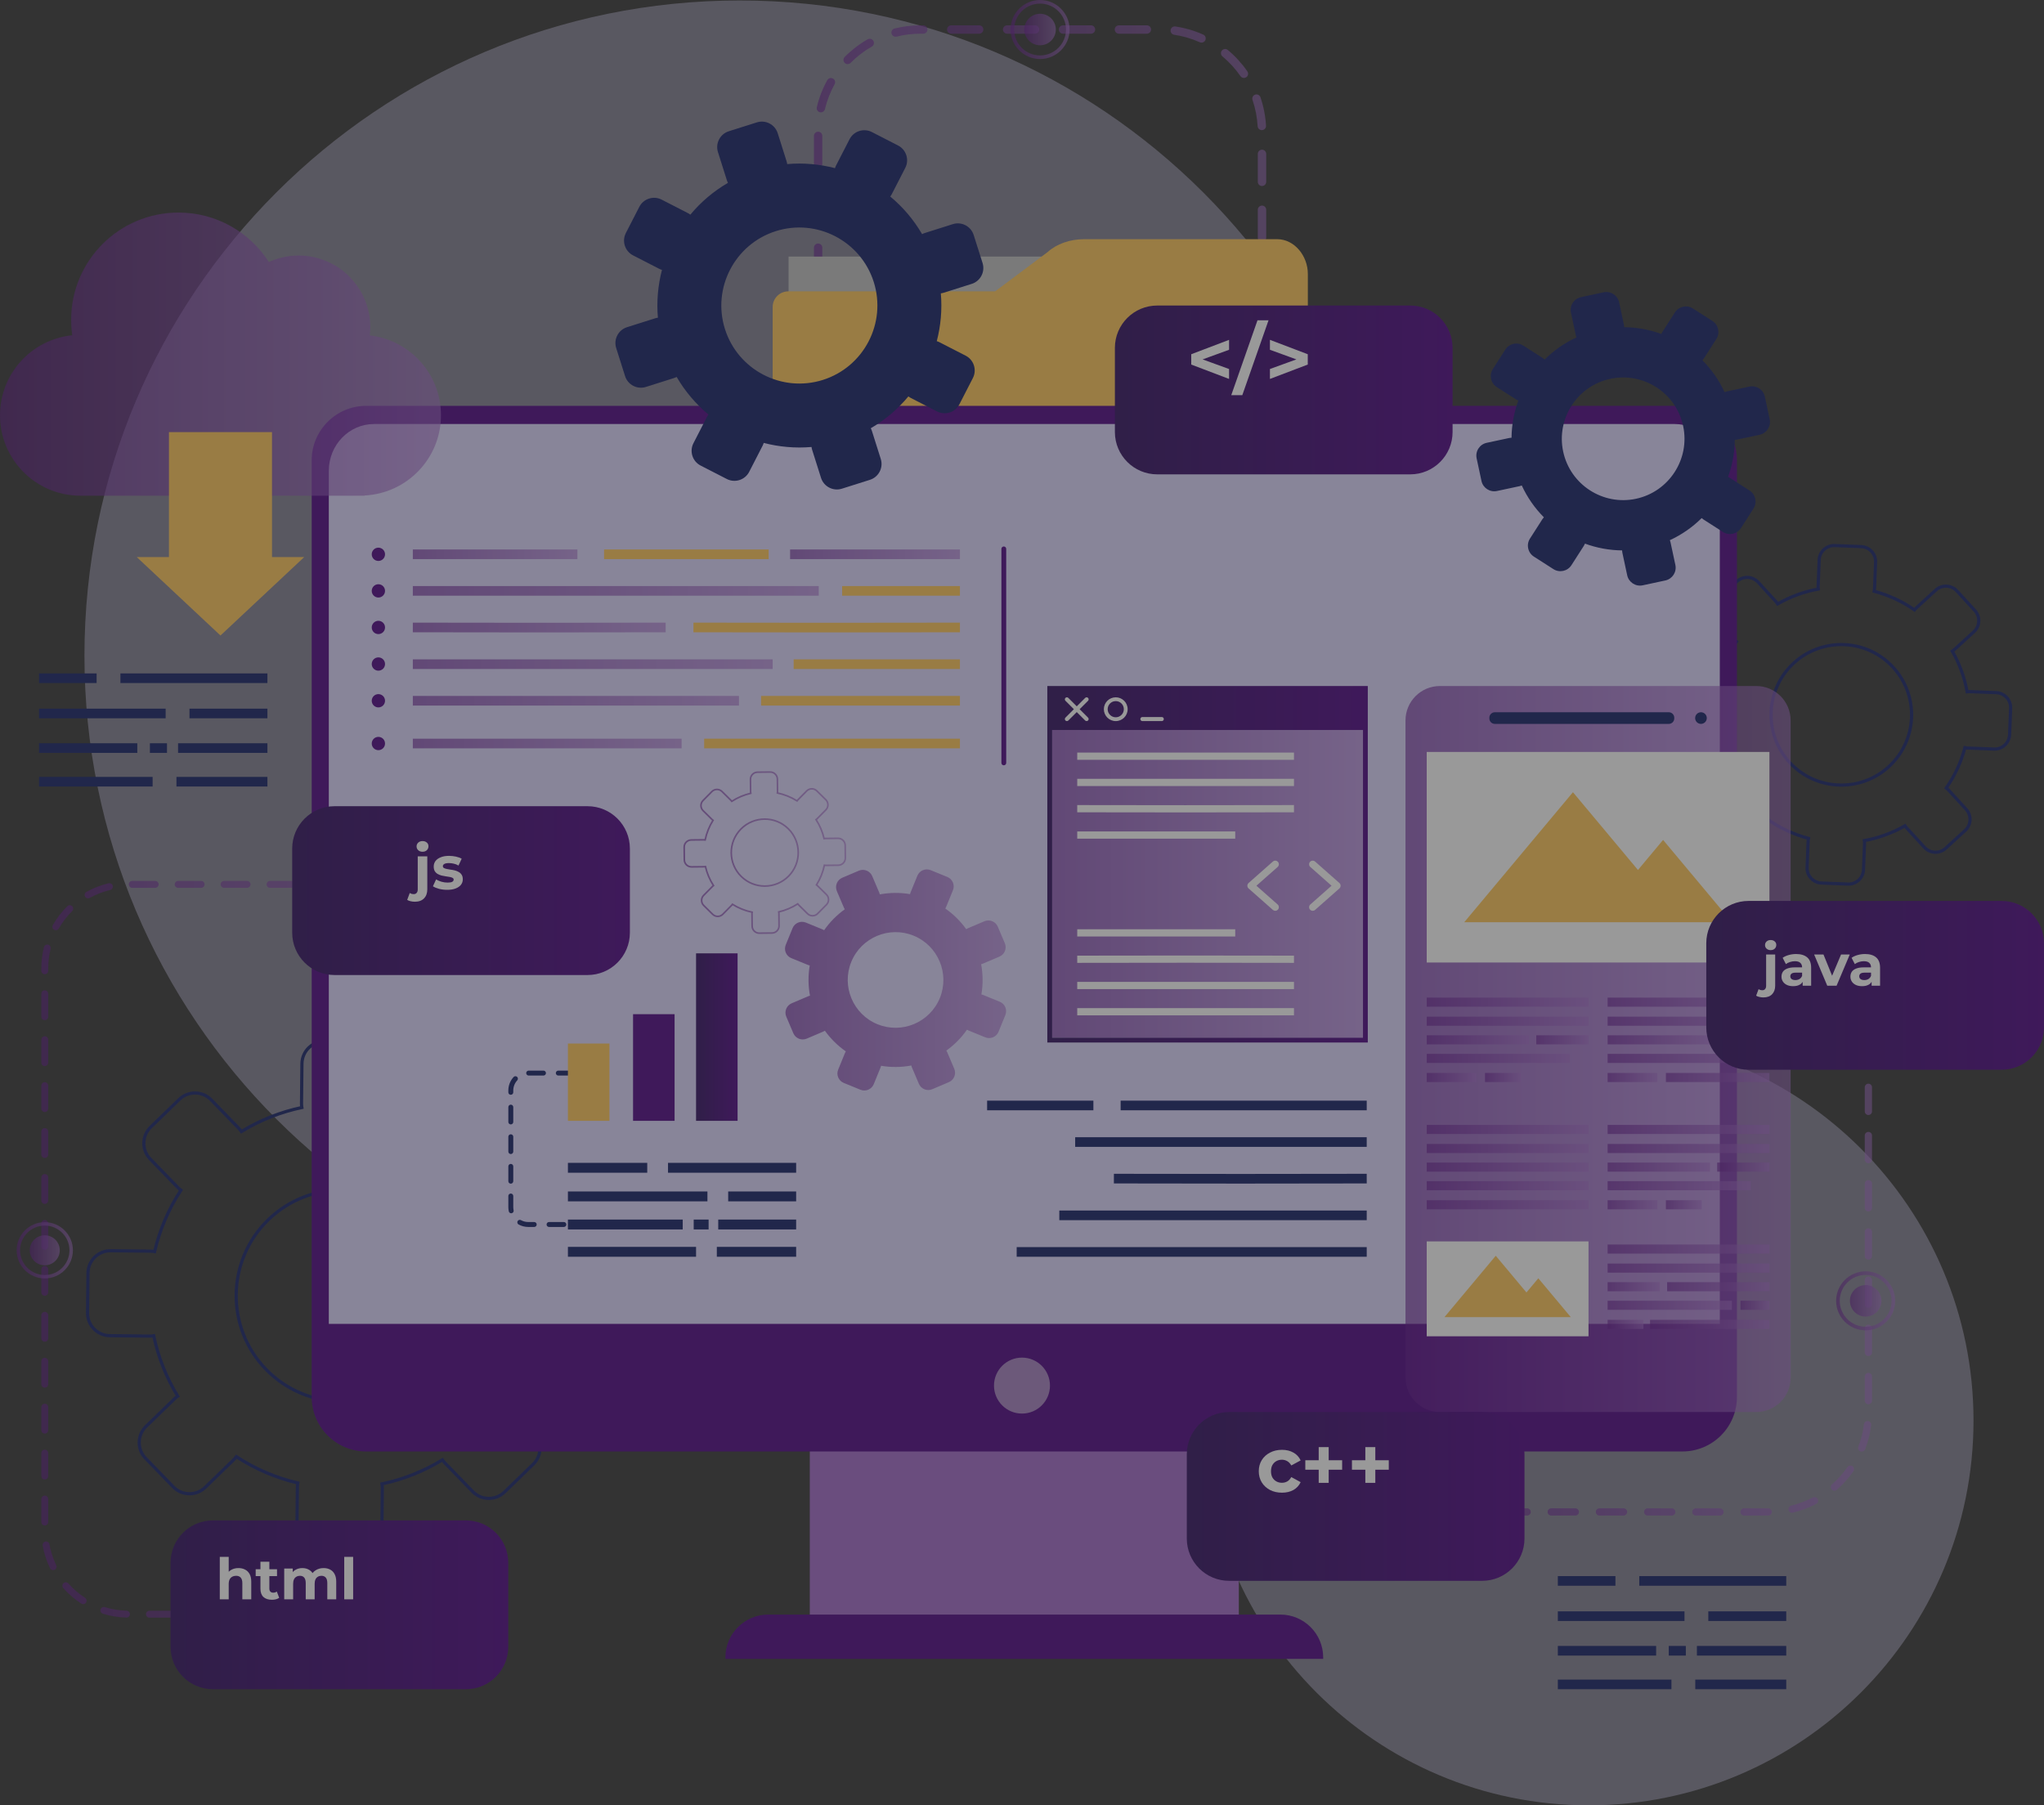 <svg xmlns="http://www.w3.org/2000/svg" width="643" height="568" viewBox="0 0 643 568" fill="none"><rect x="0" y="0" width="643" height="568" fill="#333333" stroke="none"/><g opacity="0.5"><g opacity="0.45"><path d="M499.773 568C566.629 568 620.826 513.803 620.826 446.947C620.826 380.092 566.629 325.895 499.773 325.895C432.918 325.895 378.721 380.092 378.721 446.947C378.721 513.803 432.918 568 499.773 568Z" fill="#DED7FF"></path><path d="M232.725 412.466C346.582 412.466 438.881 320.166 438.881 206.309C438.881 92.452 346.582 0.153 232.725 0.153C118.868 0.153 26.568 92.452 26.568 206.309C26.568 320.166 118.868 412.466 232.725 412.466Z" fill="#DED7FF"></path></g><path d="M608.959 185.651L602.805 191.285C602.6 191.473 602.421 191.677 602.257 191.89C598.348 189.165 594.05 187.208 589.578 186.026C589.636 185.758 589.68 185.484 589.691 185.202L590.018 176.865C590.119 174.27 588.091 172.077 585.497 171.975L577.16 171.648C574.567 171.547 572.372 173.575 572.271 176.169L571.944 184.506C571.933 184.787 571.955 185.062 571.992 185.334C567.564 186.138 563.24 187.69 559.219 189.997C559.074 189.771 558.912 189.552 558.726 189.347L553.092 183.193C551.338 181.278 548.354 181.146 546.439 182.9L540.285 188.534C538.37 190.287 538.238 193.272 539.993 195.187L545.627 201.341C545.815 201.545 546.019 201.725 546.232 201.889C543.507 205.798 541.55 210.096 540.369 214.568C540.1 214.51 539.826 214.466 539.545 214.455L531.208 214.128C529.96 214.078 528.765 214.516 527.844 215.359C527.838 215.364 527.832 215.37 527.828 215.375C526.905 216.229 526.368 217.392 526.319 218.649L525.992 226.986C525.891 229.58 527.919 231.774 530.513 231.875L538.85 232.203C539.132 232.214 539.406 232.189 539.678 232.151C540.482 236.581 542.034 240.905 544.341 244.926C544.115 245.069 543.896 245.231 543.691 245.419L537.537 251.053C535.622 252.806 535.49 255.791 537.245 257.706L542.879 263.86C544.633 265.774 547.617 265.907 549.532 264.152L555.686 258.517C555.891 258.329 556.07 258.125 556.235 257.913C560.145 260.639 564.443 262.596 568.916 263.777C568.858 264.045 568.812 264.317 568.801 264.601L568.473 272.938C568.424 274.195 568.867 275.396 569.721 276.319C570.575 277.243 571.737 277.778 572.993 277.827L581.33 278.154C582.62 278.204 583.808 277.729 584.693 276.92C585.588 276.101 586.169 274.939 586.22 273.633L586.548 265.296C586.559 265.014 586.534 264.739 586.496 264.469C590.926 263.664 595.25 262.112 599.271 259.805C599.416 260.031 599.577 260.252 599.765 260.455L605.4 266.609C607.153 268.524 610.138 268.656 612.052 266.903L618.206 261.268C620.121 259.515 620.253 256.53 618.498 254.616L612.864 248.462C612.676 248.256 612.472 248.077 612.259 247.913C614.985 244.004 616.943 239.705 618.124 235.231C618.391 235.29 618.664 235.335 618.947 235.347L627.284 235.674C628.574 235.724 629.764 235.249 630.648 234.44C631.543 233.621 632.124 232.459 632.174 231.153L632.502 222.816C632.603 220.222 630.576 218.028 627.981 217.927L619.644 217.6C619.364 217.588 619.088 217.61 618.815 217.647C618.011 213.219 616.459 208.896 614.152 204.875C614.378 204.732 614.598 204.57 614.802 204.382L620.956 198.748C622.871 196.995 623.003 194.01 621.248 192.095L615.614 185.941C613.857 184.028 610.874 183.897 608.959 185.651ZM594.178 241.212C585.185 249.446 571.169 248.83 562.933 239.837C554.698 230.844 555.315 216.828 564.308 208.592C573.301 200.358 587.317 200.974 595.553 209.967C603.787 218.962 603.171 232.977 594.178 241.212Z" stroke="#0F1B63" stroke-miterlimit="10"></path><path d="M122.515 508.95H119.272C118.673 508.95 118.188 508.464 118.188 507.865C118.188 507.267 118.673 506.781 119.272 506.781H122.515C123.113 506.781 123.599 507.267 123.599 507.865C123.599 508.464 123.113 508.95 122.515 508.95ZM112.047 508.95H104.821C104.222 508.95 103.736 508.464 103.736 507.865C103.736 507.267 104.222 506.781 104.821 506.781H112.047C112.646 506.781 113.131 507.267 113.131 507.865C113.131 508.464 112.646 508.95 112.047 508.95ZM97.594 508.95H90.368C89.769 508.95 89.283 508.464 89.283 507.865C89.283 507.267 89.769 506.781 90.368 506.781H97.594C98.193 506.781 98.678 507.267 98.678 507.865C98.678 508.464 98.193 508.95 97.594 508.95ZM83.141 508.95H75.915C75.316 508.95 74.83 508.464 74.83 507.865C74.83 507.267 75.316 506.781 75.915 506.781H83.141C83.74 506.781 84.225 507.267 84.225 507.865C84.225 508.464 83.74 508.95 83.141 508.95ZM68.688 508.95H61.462C60.863 508.95 60.377 508.464 60.377 507.865C60.377 507.267 60.863 506.781 61.462 506.781H68.688C69.287 506.781 69.772 507.267 69.772 507.865C69.772 508.464 69.287 508.95 68.688 508.95ZM54.235 508.95H47.009C46.41 508.95 45.924 508.464 45.924 507.865C45.924 507.267 46.41 506.781 47.009 506.781H54.235C54.834 506.781 55.32 507.267 55.32 507.865C55.32 508.464 54.834 508.95 54.235 508.95ZM39.782 508.939C39.772 508.939 39.763 508.939 39.753 508.938C37.233 508.868 34.745 508.457 32.356 507.714C31.784 507.537 31.466 506.929 31.643 506.357C31.821 505.786 32.422 505.466 32.999 505.644C35.2 506.328 37.492 506.706 39.813 506.772C40.41 506.788 40.883 507.287 40.867 507.886C40.85 508.473 40.369 508.939 39.782 508.939ZM26.157 504.703C25.954 504.703 25.75 504.646 25.569 504.529C23.467 503.166 21.555 501.519 19.89 499.634C19.495 499.185 19.538 498.5 19.985 498.103C20.431 497.707 21.117 497.748 21.516 498.197C23.051 499.935 24.81 501.452 26.748 502.708C27.25 503.034 27.394 503.706 27.067 504.207C26.86 504.529 26.513 504.703 26.157 504.703ZM16.712 494.004C16.308 494.004 15.921 493.779 15.733 493.392C14.641 491.126 13.864 488.726 13.424 486.258C13.319 485.668 13.711 485.106 14.301 485C14.886 484.902 15.453 485.288 15.557 485.878C15.962 488.152 16.678 490.362 17.686 492.448C17.946 492.987 17.72 493.636 17.181 493.895C17.03 493.97 16.87 494.004 16.712 494.004ZM14.082 479.951C13.484 479.951 12.998 479.466 12.998 478.867V471.641C12.998 471.042 13.484 470.556 14.082 470.556C14.681 470.556 15.167 471.042 15.167 471.641V478.867C15.167 479.466 14.681 479.951 14.082 479.951ZM14.082 465.498C13.484 465.498 12.998 465.013 12.998 464.414V457.188C12.998 456.589 13.484 456.103 14.082 456.103C14.681 456.103 15.167 456.589 15.167 457.188V464.414C15.167 465.013 14.681 465.498 14.082 465.498ZM14.082 451.045C13.484 451.045 12.998 450.56 12.998 449.961V442.735C12.998 442.136 13.484 441.65 14.082 441.65C14.681 441.65 15.167 442.136 15.167 442.735V449.961C15.167 450.56 14.681 451.045 14.082 451.045ZM14.082 436.592C13.484 436.592 12.998 436.107 12.998 435.508V428.282C12.998 427.683 13.484 427.197 14.082 427.197C14.681 427.197 15.167 427.683 15.167 428.282V435.508C15.167 436.107 14.681 436.592 14.082 436.592ZM14.082 422.14C13.484 422.14 12.998 421.654 12.998 421.055V413.829C12.998 413.23 13.484 412.744 14.082 412.744C14.681 412.744 15.167 413.23 15.167 413.829V421.055C15.167 421.654 14.681 422.14 14.082 422.14ZM14.082 407.687C13.484 407.687 12.998 407.201 12.998 406.602V399.376C12.998 398.777 13.484 398.291 14.082 398.291C14.681 398.291 15.167 398.777 15.167 399.376V406.602C15.167 407.202 14.681 407.687 14.082 407.687ZM14.082 393.234C13.484 393.234 12.998 392.748 12.998 392.149V384.923C12.998 384.324 13.484 383.838 14.082 383.838C14.681 383.838 15.167 384.324 15.167 384.923V392.149C15.167 392.749 14.681 393.234 14.082 393.234ZM14.082 378.782C13.484 378.782 12.998 378.296 12.998 377.698V370.471C12.998 369.873 13.484 369.387 14.082 369.387C14.681 369.387 15.167 369.873 15.167 370.471V377.698C15.167 378.296 14.681 378.782 14.082 378.782ZM14.082 364.329C13.484 364.329 12.998 363.843 12.998 363.245V356.018C12.998 355.42 13.484 354.934 14.082 354.934C14.681 354.934 15.167 355.42 15.167 356.018V363.245C15.167 363.843 14.681 364.329 14.082 364.329ZM14.082 349.876C13.484 349.876 12.998 349.391 12.998 348.792V341.565C12.998 340.967 13.484 340.481 14.082 340.481C14.681 340.481 15.167 340.967 15.167 341.565V348.792C15.167 349.391 14.681 349.876 14.082 349.876ZM14.082 335.423C13.484 335.423 12.998 334.938 12.998 334.339V327.112C12.998 326.514 13.484 326.028 14.082 326.028C14.681 326.028 15.167 326.514 15.167 327.112V334.339C15.167 334.938 14.681 335.423 14.082 335.423ZM14.082 320.97C13.484 320.97 12.998 320.485 12.998 319.886V312.659C12.998 312.061 13.484 311.575 14.082 311.575C14.681 311.575 15.167 312.061 15.167 312.659V319.886C15.167 320.485 14.681 320.97 14.082 320.97ZM14.082 306.517C13.484 306.517 12.998 306.032 12.998 305.433V304.702C12.998 302.438 13.274 300.186 13.817 298.011C13.962 297.43 14.562 297.078 15.132 297.222C15.713 297.367 16.066 297.956 15.921 298.535C15.422 300.538 15.167 302.613 15.167 304.701V305.431C15.167 306.032 14.681 306.517 14.082 306.517ZM17.554 292.676C17.372 292.676 17.187 292.631 17.017 292.534C16.498 292.237 16.317 291.574 16.613 291.055C17.856 288.879 19.394 286.879 21.183 285.111C21.61 284.691 22.295 284.694 22.716 285.12C23.137 285.545 23.134 286.232 22.707 286.653C21.059 288.282 19.642 290.125 18.497 292.129C18.297 292.48 17.931 292.676 17.554 292.676ZM27.706 282.644C27.325 282.644 26.955 282.443 26.758 282.087C26.468 281.563 26.656 280.904 27.18 280.612C29.378 279.391 31.73 278.48 34.173 277.9C34.761 277.765 35.338 278.122 35.477 278.706C35.615 279.288 35.256 279.872 34.673 280.01C32.424 280.543 30.256 281.382 28.233 282.508C28.066 282.6 27.885 282.644 27.706 282.644ZM207.799 279.33H200.573C199.974 279.33 199.488 278.844 199.488 278.245C199.488 277.647 199.974 277.161 200.573 277.161H207.799C208.398 277.161 208.883 277.647 208.883 278.245C208.883 278.844 208.398 279.33 207.799 279.33ZM193.348 279.33H186.121C185.522 279.33 185.037 278.844 185.037 278.245C185.037 277.647 185.522 277.161 186.121 277.161H193.348C193.946 277.161 194.432 277.647 194.432 278.245C194.43 278.844 193.945 279.33 193.348 279.33ZM178.895 279.33H171.668C171.069 279.33 170.584 278.844 170.584 278.245C170.584 277.647 171.069 277.161 171.668 277.161H178.895C179.493 277.161 179.979 277.647 179.979 278.245C179.977 278.844 179.493 279.33 178.895 279.33ZM164.442 279.33H157.215C156.616 279.33 156.131 278.844 156.131 278.245C156.131 277.647 156.616 277.161 157.215 277.161H164.442C165.04 277.161 165.526 277.647 165.526 278.245C165.526 278.844 165.04 279.33 164.442 279.33ZM149.989 279.33H142.762C142.164 279.33 141.678 278.844 141.678 278.245C141.678 277.647 142.164 277.161 142.762 277.161H149.989C150.587 277.161 151.073 277.647 151.073 278.245C151.073 278.844 150.587 279.33 149.989 279.33ZM135.536 279.33H128.309C127.711 279.33 127.225 278.844 127.225 278.245C127.225 277.647 127.711 277.161 128.309 277.161H135.536C136.134 277.161 136.62 277.647 136.62 278.245C136.62 278.844 136.134 279.33 135.536 279.33ZM121.083 279.33H113.856C113.258 279.33 112.772 278.844 112.772 278.245C112.772 277.647 113.258 277.161 113.856 277.161H121.083C121.681 277.161 122.167 277.647 122.167 278.245C122.167 278.844 121.681 279.33 121.083 279.33ZM106.63 279.33H99.403C98.805 279.33 98.319 278.844 98.319 278.245C98.319 277.647 98.805 277.161 99.403 277.161H106.63C107.228 277.161 107.714 277.647 107.714 278.245C107.714 278.844 107.228 279.33 106.63 279.33ZM92.177 279.33H84.95C84.352 279.33 83.866 278.844 83.866 278.245C83.866 277.647 84.352 277.161 84.95 277.161H92.177C92.775 277.161 93.261 277.647 93.261 278.245C93.261 278.844 92.775 279.33 92.177 279.33ZM77.724 279.33H70.497C69.899 279.33 69.413 278.844 69.413 278.245C69.413 277.647 69.899 277.161 70.497 277.161H77.724C78.323 277.161 78.808 277.647 78.808 278.245C78.808 278.844 78.323 279.33 77.724 279.33ZM63.271 279.33H56.044C55.446 279.33 54.96 278.844 54.96 278.245C54.96 277.647 55.446 277.161 56.044 277.161H63.271C63.87 277.161 64.355 277.647 64.355 278.245C64.355 278.844 63.87 279.33 63.271 279.33ZM48.818 279.33H41.591C40.993 279.33 40.507 278.844 40.507 278.245C40.507 277.647 40.993 277.161 41.591 277.161H48.818C49.417 277.161 49.902 277.647 49.902 278.245C49.902 278.844 49.417 279.33 48.818 279.33Z" fill="url(#paint0_linear_60_856)" fill-opacity="0.6"></path><path d="M14.081 398.099C16.689 398.099 18.804 395.984 18.804 393.376C18.804 390.767 16.689 388.653 14.081 388.653C11.472 388.653 9.357 390.767 9.357 393.376C9.357 395.984 11.472 398.099 14.081 398.099Z" fill="url(#paint1_linear_60_856)" fill-opacity="0.6"></path><path d="M14.081 402.23C9.201 402.23 5.229 398.259 5.229 393.377C5.229 388.496 9.201 384.525 14.081 384.525C18.961 384.525 22.933 388.496 22.933 393.377C22.933 398.258 18.961 402.23 14.081 402.23ZM14.081 385.608C9.798 385.608 6.313 389.093 6.313 393.376C6.313 397.659 9.798 401.144 14.081 401.144C18.364 401.144 21.849 397.659 21.849 393.376C21.849 389.093 18.365 385.608 14.081 385.608Z" fill="url(#paint2_linear_60_856)" fill-opacity="0.6"></path><path d="M257.366 246.297C256.638 246.297 256.047 245.706 256.047 244.978V236.186C256.047 235.458 256.638 234.867 257.366 234.867C258.094 234.867 258.685 235.458 258.685 236.186V244.978C258.685 245.706 258.094 246.297 257.366 246.297ZM257.366 228.713C256.638 228.713 256.047 228.122 256.047 227.394V218.602C256.047 217.874 256.638 217.283 257.366 217.283C258.094 217.283 258.685 217.874 258.685 218.602V227.394C258.685 228.122 258.094 228.713 257.366 228.713ZM257.366 211.128C256.638 211.128 256.047 210.536 256.047 209.808V201.016C256.047 200.289 256.638 199.697 257.366 199.697C258.094 199.697 258.685 200.289 258.685 201.016V209.808C258.685 210.538 258.094 211.128 257.366 211.128ZM257.366 193.543C256.638 193.543 256.047 192.952 256.047 192.224V183.432C256.047 182.704 256.638 182.113 257.366 182.113C258.094 182.113 258.685 182.704 258.685 183.432V192.224C258.685 192.953 258.094 193.543 257.366 193.543ZM257.366 175.959C256.638 175.959 256.047 175.368 256.047 174.64V165.848C256.047 165.12 256.638 164.529 257.366 164.529C258.094 164.529 258.685 165.12 258.685 165.848V174.64C258.685 175.368 258.094 175.959 257.366 175.959ZM257.366 158.375C256.638 158.375 256.047 157.784 256.047 157.056V148.264C256.047 147.536 256.638 146.945 257.366 146.945C258.094 146.945 258.685 147.536 258.685 148.264V157.056C258.685 157.784 258.094 158.375 257.366 158.375ZM396.998 142.535C396.27 142.535 395.679 141.944 395.679 141.216V136.336C395.679 135.608 396.27 135.017 396.998 135.017C397.726 135.017 398.317 135.608 398.317 136.336V141.216C398.317 141.944 397.726 142.535 396.998 142.535ZM257.366 140.791C256.638 140.791 256.047 140.201 256.047 139.472V130.68C256.047 129.952 256.638 129.36 257.366 129.36C258.094 129.36 258.685 129.952 258.685 130.68V139.472C258.685 140.199 258.094 140.791 257.366 140.791ZM396.998 128.863C396.27 128.863 395.679 128.273 395.679 127.544V118.752C395.679 118.024 396.27 117.433 396.998 117.433C397.726 117.433 398.317 118.024 398.317 118.752V127.544C398.317 128.272 397.726 128.863 396.998 128.863ZM257.366 123.207C256.638 123.207 256.047 122.615 256.047 121.887V113.095C256.047 112.368 256.638 111.776 257.366 111.776C258.094 111.776 258.685 112.368 258.685 113.095V121.887C258.685 122.615 258.094 123.207 257.366 123.207ZM396.998 111.277C396.27 111.277 395.679 110.686 395.679 109.958V101.166C395.679 100.438 396.27 99.847 396.998 99.847C397.726 99.847 398.317 100.438 398.317 101.166V109.958C398.317 110.688 397.726 111.277 396.998 111.277ZM257.366 105.621C256.638 105.621 256.047 105.03 256.047 104.302V95.51C256.047 94.782 256.638 94.191 257.366 94.191C258.094 94.191 258.685 94.782 258.685 95.51V104.302C258.685 105.031 258.094 105.621 257.366 105.621ZM396.998 93.693C396.27 93.693 395.679 93.102 395.679 92.374V83.582C395.679 82.854 396.27 82.263 396.998 82.263C397.726 82.263 398.317 82.854 398.317 83.582V92.374C398.317 93.103 397.726 93.693 396.998 93.693ZM257.366 88.037C256.638 88.037 256.047 87.445 256.047 86.718V77.925C256.047 77.198 256.638 76.606 257.366 76.606C258.094 76.606 258.685 77.198 258.685 77.925V86.718C258.685 87.447 258.094 88.037 257.366 88.037ZM396.998 76.109C396.27 76.109 395.679 75.518 395.679 74.79V65.998C395.679 65.27 396.27 64.679 396.998 64.679C397.726 64.679 398.317 65.27 398.317 65.998V74.79C398.317 75.519 397.726 76.109 396.998 76.109ZM257.366 70.453C256.638 70.453 256.047 69.861 256.047 69.133V60.341C256.047 59.614 256.638 59.022 257.366 59.022C258.094 59.022 258.685 59.614 258.685 60.341V69.133C258.685 69.861 258.094 70.453 257.366 70.453ZM396.998 58.525C396.27 58.525 395.679 57.934 395.679 57.206V48.414C395.679 47.686 396.27 47.094 396.998 47.094C397.726 47.094 398.317 47.686 398.317 48.414V57.206C398.317 57.934 397.726 58.525 396.998 58.525ZM257.366 52.868C256.638 52.868 256.047 52.277 256.047 51.549V42.757C256.047 42.029 256.638 41.438 257.366 41.438C258.094 41.438 258.685 42.029 258.685 42.757V51.549C258.685 52.277 258.094 52.868 257.366 52.868ZM396.941 40.942C396.247 40.942 395.665 40.399 395.626 39.698C395.466 36.879 394.923 34.106 394.013 31.451C393.779 30.763 394.145 30.012 394.833 29.776C395.516 29.541 396.274 29.907 396.508 30.596C397.497 33.478 398.086 36.49 398.26 39.548C398.301 40.276 397.745 40.898 397.018 40.941C396.992 40.941 396.967 40.942 396.941 40.942ZM258.233 35.353C258.132 35.353 258.031 35.341 257.928 35.318C257.219 35.149 256.781 34.439 256.949 33.73C257.654 30.755 258.764 27.892 260.249 25.221C260.601 24.584 261.407 24.356 262.042 24.711C262.679 25.064 262.908 25.868 262.554 26.505C261.185 28.963 260.164 31.6 259.516 34.339C259.372 34.945 258.83 35.353 258.233 35.353ZM391.316 24.524C390.897 24.524 390.486 24.326 390.229 23.956C388.627 21.638 386.719 19.55 384.556 17.75C383.999 17.283 383.921 16.451 384.388 15.892C384.854 15.33 385.685 15.258 386.245 15.723C388.59 17.677 390.659 19.942 392.398 22.456C392.812 23.056 392.662 23.876 392.063 24.291C391.837 24.45 391.575 24.524 391.316 24.524ZM266.658 20.171C266.324 20.171 265.989 20.043 265.731 19.789C265.213 19.277 265.209 18.442 265.721 17.924C267.872 15.748 270.305 13.878 272.95 12.365C273.58 12.004 274.388 12.224 274.751 12.856C275.112 13.489 274.891 14.294 274.259 14.657C271.82 16.049 269.58 17.773 267.596 19.781C267.338 20.04 266.997 20.171 266.658 20.171ZM377.973 13.409C377.792 13.409 377.609 13.373 377.434 13.295C374.865 12.143 372.15 11.351 369.367 10.939C368.645 10.833 368.148 10.161 368.255 9.44C368.362 8.72 369.025 8.206 369.753 8.33C372.777 8.776 375.723 9.637 378.514 10.887C379.179 11.185 379.475 11.966 379.179 12.63C378.957 13.119 378.476 13.409 377.973 13.409ZM281.732 11.562C281.141 11.562 280.604 11.162 280.454 10.563C280.278 9.856 280.706 9.14 281.414 8.964C284.059 8.303 286.799 7.967 289.554 7.967H290.443C291.171 7.967 291.763 8.559 291.763 9.286C291.763 10.014 291.171 10.605 290.443 10.605H289.554C287.014 10.605 284.491 10.914 282.052 11.523C281.946 11.549 281.838 11.562 281.732 11.562ZM360.783 10.605H351.991C351.263 10.605 350.672 10.014 350.672 9.286C350.672 8.559 351.263 7.967 351.991 7.967H360.783C361.511 7.967 362.102 8.559 362.102 9.286C362.102 10.014 361.511 10.605 360.783 10.605ZM343.199 10.605H334.407C333.679 10.605 333.088 10.014 333.088 9.286C333.088 8.559 333.679 7.967 334.407 7.967H343.199C343.927 7.967 344.518 8.559 344.518 9.286C344.517 10.014 343.927 10.605 343.199 10.605ZM325.613 10.605H316.821C316.093 10.605 315.502 10.014 315.502 9.286C315.502 8.559 316.093 7.967 316.821 7.967H325.613C326.341 7.967 326.932 8.559 326.932 9.286C326.932 10.014 326.343 10.605 325.613 10.605ZM308.029 10.605H299.237C298.509 10.605 297.918 10.014 297.918 9.286C297.918 8.559 298.509 7.967 299.237 7.967H308.029C308.757 7.967 309.348 8.559 309.348 9.286C309.348 10.014 308.758 10.605 308.029 10.605Z" fill="url(#paint3_linear_60_856)" fill-opacity="0.6"></path><path d="M327.182 14.242C329.918 14.242 332.137 12.023 332.137 9.287C332.137 6.55 329.918 4.332 327.182 4.332C324.445 4.332 322.227 6.55 322.227 9.287C322.227 12.023 324.445 14.242 327.182 14.242Z" fill="url(#paint4_linear_60_856)" fill-opacity="0.6"></path><path d="M327.185 18.573C322.064 18.573 317.898 14.408 317.898 9.287C317.898 4.166 322.066 0 327.185 0C332.306 0 336.472 4.166 336.472 9.287C336.472 14.408 332.306 18.573 327.185 18.573ZM327.185 1.137C322.691 1.137 319.036 4.794 319.036 9.287C319.036 13.781 322.692 17.436 327.185 17.436C331.679 17.436 335.334 13.78 335.334 9.287C335.334 4.794 331.679 1.137 327.185 1.137Z" fill="url(#paint5_linear_60_856)" fill-opacity="0.6"></path><path d="M333.107 80.728H248.07V95.266H333.107V80.728Z" fill="#C1C1C1"></path><path d="M401.807 75.257H341.021C336.597 75.257 332.4 76.742 329.557 79.314L313.044 91.67H247.991C245.272 91.67 243.066 93.875 243.066 96.594V186.633C243.066 189.351 245.272 191.557 247.991 191.557H406.496C409.215 191.557 411.421 189.353 411.421 186.633V99.642V96.594V86.2C411.421 80.416 407.117 75.257 401.807 75.257Z" fill="#FFC655"></path><path d="M150.578 347.341L141.563 356.08C141.264 356.37 141.001 356.686 140.764 357.013C134.767 353.081 128.218 350.321 121.441 348.736C121.517 348.328 121.571 347.914 121.576 347.492L121.711 334.936C121.752 331.03 118.609 327.817 114.701 327.776L102.146 327.641C98.241 327.599 95.026 330.742 94.985 334.65L94.85 347.206C94.846 347.628 94.891 348.042 94.957 348.45C88.329 349.85 81.894 352.369 75.945 356.011C75.718 355.676 75.466 355.354 75.175 355.054L66.436 346.039C63.715 343.234 59.221 343.163 56.416 345.884L47.4 354.623C44.595 357.343 44.526 361.838 47.245 364.643L55.984 373.658C56.275 373.958 56.59 374.22 56.916 374.458C52.983 380.455 50.224 387.003 48.639 393.781C48.232 393.704 47.819 393.65 47.395 393.646L34.839 393.511C32.958 393.49 31.181 394.199 29.831 395.508C29.822 395.515 29.815 395.524 29.807 395.533C28.455 396.856 27.699 398.629 27.678 400.52L27.543 413.076C27.502 416.982 30.645 420.195 34.553 420.236L47.108 420.371C47.534 420.376 47.945 420.327 48.351 420.26C49.751 426.889 52.27 433.326 55.914 439.275C55.579 439.502 55.256 439.754 54.957 440.045L45.942 448.784C43.136 451.505 43.068 455.999 45.786 458.803L54.526 467.818C57.246 470.624 61.74 470.693 64.546 467.974L73.561 459.234C73.86 458.944 74.123 458.628 74.361 458.303C80.359 462.235 86.909 464.995 93.688 466.58C93.612 466.985 93.553 467.397 93.549 467.823L93.414 480.378C93.393 482.271 94.111 484.058 95.436 485.411C96.759 486.764 98.532 487.52 100.423 487.54L112.979 487.675C114.92 487.696 116.69 486.93 117.984 485.675C119.294 484.405 120.119 482.632 120.139 480.667L120.274 468.112C120.279 467.686 120.23 467.275 120.163 466.869C126.792 465.469 133.229 462.95 139.179 459.306C139.406 459.641 139.659 459.964 139.949 460.263L148.689 469.278C151.409 472.084 155.903 472.153 158.709 469.434L167.724 460.694C170.529 457.974 170.598 453.48 167.879 450.674L159.14 441.659C158.85 441.36 158.534 441.097 158.207 440.859C162.139 434.861 164.899 428.312 166.484 421.532C166.889 421.608 167.301 421.667 167.727 421.671L180.283 421.806C182.224 421.827 183.993 421.061 185.289 419.806C186.599 418.536 187.424 416.763 187.445 414.798L187.581 402.243C187.622 398.335 184.478 395.123 180.572 395.081L168.016 394.946C167.593 394.941 167.18 394.985 166.772 395.053C165.372 388.425 162.852 381.99 159.211 376.041C159.545 375.814 159.868 375.561 160.167 375.271L169.182 366.531C171.988 363.811 172.057 359.317 169.338 356.513L160.599 347.498C157.877 344.691 153.382 344.62 150.578 347.341ZM130.726 431.549C117.551 444.322 96.442 443.995 83.669 430.821C70.896 417.647 71.224 396.538 84.398 383.765C97.573 370.992 118.682 371.319 131.455 384.494C144.226 397.668 143.899 418.776 130.726 431.549Z" stroke="#0F1B63" stroke-miterlimit="10"></path><path d="M389.702 450.259H254.752V514.95H389.702V450.259Z" fill="#A167C9"></path><path d="M546.402 144.835V439.532C546.402 448.997 538.729 456.67 529.25 456.67H115.2C105.735 456.67 98.049 448.997 98.049 439.532V144.835C98.049 135.369 105.735 127.684 115.2 127.684H529.25C538.729 127.684 546.402 135.369 546.402 144.835Z" fill="#4B0082"></path><path opacity="0.5" d="M330.299 435.943C330.299 440.805 326.358 444.746 321.495 444.746C316.633 444.746 312.691 440.805 312.691 435.943C312.691 431.08 316.633 427.139 321.495 427.139C326.358 427.139 330.299 431.08 330.299 435.943Z" fill="white"></path><path d="M541.017 416.523V148.136C541.017 140.002 534.649 133.407 526.794 133.407H117.658C109.804 133.407 103.436 140.002 103.436 148.136V416.523H541.017Z" fill="#DED7FF"></path><path d="M416.252 521.919H228.197V521.469C228.197 514.018 234.238 507.979 241.688 507.979H402.76C410.211 507.979 416.25 514.018 416.25 521.469V521.919H416.252Z" fill="#4B0082"></path><path d="M138.716 130.653C138.716 117.663 128.923 106.974 116.321 105.53C116.418 104.681 116.479 103.821 116.479 102.946C116.479 90.492 106.383 80.397 93.93 80.397C90.593 80.397 87.437 81.141 84.587 82.441C78.583 73.081 68.095 66.874 56.148 66.874C37.495 66.874 22.375 81.995 22.375 100.647C22.375 102.289 22.498 103.903 22.726 105.482C9.962 106.773 0 117.55 0 130.655C0 144.63 11.329 155.959 25.304 155.959H114.667V155.895C128.055 155.235 138.716 144.204 138.716 130.653Z" fill="url(#paint6_linear_60_856)" fill-opacity="0.6"></path><path d="M85.564 175.265V135.95H53.151V175.265H43.02L69.358 199.941L95.697 175.265H85.564Z" fill="#FFC655"></path><path d="M443.628 149.244H364.045C356.687 149.244 350.721 143.278 350.721 135.919V109.452C350.721 102.094 356.687 96.128 364.045 96.128H443.628C450.986 96.128 456.952 102.094 456.952 109.452V135.918C456.952 143.278 450.986 149.244 443.628 149.244Z" fill="url(#paint7_linear_60_856)"></path><path d="M146.558 531.47H66.977C59.618 531.47 53.652 525.504 53.652 518.145V491.68C53.652 484.321 59.618 478.355 66.977 478.355H146.559C153.918 478.355 159.884 484.321 159.884 491.68V518.145C159.884 525.504 153.918 531.47 146.558 531.47Z" fill="url(#paint8_linear_60_856)"></path><path d="M184.825 306.768H105.243C97.884 306.768 91.918 300.802 91.918 293.444V266.978C91.918 259.619 97.884 253.653 105.243 253.653H184.825C192.183 253.653 198.149 259.619 198.149 266.978V293.444C198.149 300.802 192.183 306.768 184.825 306.768Z" fill="url(#paint9_linear_60_856)"></path><path d="M465.244 476.832H461.454C460.826 476.832 460.316 476.323 460.316 475.695C460.316 475.067 460.826 474.557 461.454 474.557H465.244C465.872 474.557 466.381 475.067 466.381 475.695C466.381 476.323 465.872 476.832 465.244 476.832Z" fill="url(#paint10_linear_60_856)" fill-opacity="0.6"></path><path d="M556.234 476.832H548.651C548.023 476.832 547.513 476.322 547.513 475.694C547.513 475.066 548.023 474.557 548.651 474.557H556.234C556.862 474.557 557.371 475.066 557.371 475.694C557.371 476.322 556.862 476.832 556.234 476.832ZM541.068 476.832H533.486C532.858 476.832 532.349 476.322 532.349 475.694C532.349 475.066 532.858 474.557 533.486 474.557H541.068C541.696 474.557 542.205 475.066 542.205 475.694C542.205 476.322 541.696 476.832 541.068 476.832ZM525.903 476.832H518.32C517.692 476.832 517.183 476.322 517.183 475.694C517.183 475.066 517.692 474.557 518.32 474.557H525.903C526.531 474.557 527.04 475.066 527.04 475.694C527.04 476.322 526.531 476.832 525.903 476.832ZM510.737 476.832H503.154C502.526 476.832 502.017 476.322 502.017 475.694C502.017 475.066 502.526 474.557 503.154 474.557H510.737C511.365 474.557 511.874 475.066 511.874 475.694C511.876 476.322 511.365 476.832 510.737 476.832ZM495.572 476.832H487.991C487.363 476.832 486.854 476.322 486.854 475.694C486.854 475.066 487.363 474.557 487.991 474.557H495.572C496.2 474.557 496.709 475.066 496.709 475.694C496.709 476.322 496.2 476.832 495.572 476.832ZM480.408 476.832H472.825C472.197 476.832 471.688 476.322 471.688 475.694C471.688 475.066 472.197 474.557 472.825 474.557H480.408C481.036 474.557 481.545 475.066 481.545 475.694C481.545 476.322 481.036 476.832 480.408 476.832ZM563.742 475.95C563.23 475.95 562.765 475.601 562.638 475.08C562.49 474.469 562.864 473.854 563.475 473.706C565.843 473.133 568.139 472.271 570.298 471.144C570.855 470.854 571.542 471.07 571.831 471.627C572.122 472.183 571.906 472.87 571.348 473.16C569.026 474.372 566.556 475.3 564.01 475.916C563.921 475.94 563.831 475.95 563.742 475.95ZM577.062 469.015C576.747 469.015 576.433 468.885 576.208 468.629C575.793 468.158 575.84 467.439 576.312 467.024C578.144 465.415 579.78 463.586 581.175 461.591C581.533 461.076 582.242 460.95 582.758 461.31C583.273 461.67 583.398 462.38 583.038 462.894C581.54 465.037 579.782 467.002 577.815 468.732C577.598 468.921 577.329 469.015 577.062 469.015ZM585.659 456.708C585.523 456.708 585.383 456.683 585.25 456.631C584.664 456.405 584.372 455.746 584.6 455.161C585.477 452.89 586.076 450.513 586.379 448.096C586.457 447.472 587.006 447.029 587.65 447.11C588.274 447.188 588.715 447.757 588.636 448.381C588.309 450.981 587.665 453.537 586.72 455.981C586.547 456.432 586.115 456.708 585.659 456.708ZM587.757 441.806C587.129 441.806 586.62 441.296 586.62 440.668V433.085C586.62 432.457 587.129 431.948 587.757 431.948C588.385 431.948 588.894 432.457 588.894 433.085V440.668C588.896 441.296 588.385 441.806 587.757 441.806ZM587.757 426.639C587.129 426.639 586.62 426.13 586.62 425.502V417.921C586.62 417.293 587.129 416.784 587.757 416.784C588.385 416.784 588.894 417.293 588.894 417.921V425.502C588.896 426.13 588.385 426.639 587.757 426.639ZM587.757 411.475C587.129 411.475 586.62 410.966 586.62 410.338V402.756C586.62 402.128 587.129 401.619 587.757 401.619C588.385 401.619 588.894 402.128 588.894 402.756V410.338C588.896 410.966 588.385 411.475 587.757 411.475ZM587.757 396.31C587.129 396.31 586.62 395.801 586.62 395.173V387.59C586.62 386.962 587.129 386.453 587.757 386.453C588.385 386.453 588.894 386.962 588.894 387.59V395.173C588.896 395.8 588.385 396.31 587.757 396.31ZM587.757 381.146C587.129 381.146 586.62 380.637 586.62 380.009V372.425C586.62 371.797 587.129 371.288 587.757 371.288C588.385 371.288 588.894 371.797 588.894 372.425V380.009C588.896 380.635 588.385 381.146 587.757 381.146ZM587.757 365.98C587.129 365.98 586.62 365.47 586.62 364.842V357.261C586.62 356.633 587.129 356.124 587.757 356.124C588.385 356.124 588.894 356.633 588.894 357.261V364.842C588.896 365.47 588.385 365.98 587.757 365.98ZM587.757 350.814C587.129 350.814 586.62 350.304 586.62 349.676V342.093C586.62 341.465 587.129 340.956 587.757 340.956C588.385 340.956 588.894 341.465 588.894 342.093V349.676C588.896 350.304 588.385 350.814 587.757 350.814Z" fill="url(#paint11_linear_60_856)" fill-opacity="0.6"></path><path d="M587.757 335.615C587.129 335.615 586.62 335.106 586.62 334.478V331.825H585.666C585.038 331.825 584.529 331.316 584.529 330.688C584.529 330.06 585.038 329.551 585.666 329.551H587.757C588.385 329.551 588.895 330.06 588.895 330.688V334.478C588.896 335.106 588.385 335.615 587.757 335.615Z" fill="url(#paint12_linear_60_856)" fill-opacity="0.6"></path><path d="M552.466 215.839H452.975C446.994 215.839 442.146 220.687 442.146 226.668V433.425C442.146 439.405 446.994 444.253 452.975 444.253H552.466C558.447 444.253 563.295 439.405 563.295 433.425V226.668C563.295 220.687 558.447 215.839 552.466 215.839Z" fill="url(#paint13_linear_60_856)" fill-opacity="0.6"></path><path d="M524.967 227.754H470.241C469.292 227.754 468.521 226.983 468.521 226.034V225.812C468.521 224.863 469.292 224.093 470.241 224.093H524.967C525.917 224.093 526.687 224.863 526.687 225.812V226.034C526.687 226.983 525.917 227.754 524.967 227.754Z" fill="#0F1B63"></path><path d="M536.92 225.923C536.92 226.933 536.1 227.754 535.089 227.754C534.078 227.754 533.258 226.933 533.258 225.923C533.258 224.912 534.078 224.091 535.089 224.091C536.1 224.091 536.92 224.912 536.92 225.923Z" fill="#0F1B63"></path><path d="M556.625 236.581H448.814V302.828H556.625V236.581Z" fill="white"></path><path d="M523.173 264.263L515.269 273.719L494.816 249.251L460.619 290.158H501.526H529.01H544.82L523.173 264.263Z" fill="#FFC655"></path><path d="M499.714 390.578H448.814V420.431H499.714V390.578Z" fill="white"></path><path d="M483.923 402.18L480.19 406.643L470.533 395.091L454.389 414.405H473.701H486.678H494.142L483.923 402.18Z" fill="#FFC655"></path><path d="M499.72 319.868H448.82V322.728H499.72V319.868Z" fill="url(#paint14_linear_60_856)" fill-opacity="0.6"></path><path d="M499.72 313.876H448.82V316.736H499.72V313.876Z" fill="url(#paint15_linear_60_856)" fill-opacity="0.6"></path><path d="M481.004 325.723H448.82V328.583H481.004V325.723Z" fill="url(#paint16_linear_60_856)" fill-opacity="0.6"></path><path d="M499.714 325.723H483.287V328.583H499.714V325.723Z" fill="url(#paint17_linear_60_856)" fill-opacity="0.6"></path><path d="M493.852 331.57H448.82V334.43H493.852V331.57Z" fill="url(#paint18_linear_60_856)" fill-opacity="0.6"></path><path d="M464.46 337.577H448.82V340.437H464.46V337.577Z" fill="url(#paint19_linear_60_856)" fill-opacity="0.6"></path><path d="M478.423 337.577H467.158V340.437H478.423V337.577Z" fill="url(#paint20_linear_60_856)" fill-opacity="0.6"></path><path d="M556.622 359.918H505.723V362.778H556.622V359.918Z" fill="url(#paint21_linear_60_856)" fill-opacity="0.6"></path><path d="M556.622 353.924H505.723V356.784H556.622V353.924Z" fill="url(#paint22_linear_60_856)" fill-opacity="0.6"></path><path d="M537.907 365.771H505.723V368.631H537.907V365.771Z" fill="url(#paint23_linear_60_856)" fill-opacity="0.6"></path><path d="M556.622 365.771H540.195V368.631H556.622V365.771Z" fill="url(#paint24_linear_60_856)" fill-opacity="0.6"></path><path d="M550.754 371.619H505.723V374.478H550.754V371.619Z" fill="url(#paint25_linear_60_856)" fill-opacity="0.6"></path><path d="M521.363 377.626H505.723V380.485H521.363V377.626Z" fill="url(#paint26_linear_60_856)" fill-opacity="0.6"></path><path d="M535.327 377.626H524.062V380.485H535.327V377.626Z" fill="url(#paint27_linear_60_856)" fill-opacity="0.6"></path><path d="M556.622 319.868H505.723V322.728H556.622V319.868Z" fill="url(#paint28_linear_60_856)" fill-opacity="0.6"></path><path d="M556.622 313.876H505.723V316.736H556.622V313.876Z" fill="url(#paint29_linear_60_856)" fill-opacity="0.6"></path><path d="M537.907 325.723H505.723V328.583H537.907V325.723Z" fill="url(#paint30_linear_60_856)" fill-opacity="0.6"></path><path d="M556.622 325.723H540.195V328.583H556.622V325.723Z" fill="url(#paint31_linear_60_856)" fill-opacity="0.6"></path><path d="M556.622 331.57H505.723V334.43H556.622V331.57Z" fill="url(#paint32_linear_60_856)" fill-opacity="0.6"></path><path d="M521.363 337.577H505.723V340.437H521.363V337.577Z" fill="url(#paint33_linear_60_856)" fill-opacity="0.6"></path><path d="M556.624 337.577H524.062V340.437H556.624V337.577Z" fill="url(#paint34_linear_60_856)" fill-opacity="0.6"></path><path d="M499.72 359.918H448.82V362.778H499.72V359.918Z" fill="url(#paint35_linear_60_856)" fill-opacity="0.6"></path><path d="M499.72 353.924H448.82V356.784H499.72V353.924Z" fill="url(#paint36_linear_60_856)" fill-opacity="0.6"></path><path d="M499.72 365.771H448.82V368.631H499.72V365.771Z" fill="url(#paint37_linear_60_856)" fill-opacity="0.6"></path><path d="M499.72 371.619H448.82V374.478H499.72V371.619Z" fill="url(#paint38_linear_60_856)" fill-opacity="0.6"></path><path d="M499.72 377.626H448.82V380.486H499.72V377.626Z" fill="url(#paint39_linear_60_856)" fill-opacity="0.6"></path><path d="M556.622 397.547H505.723V400.407H556.622V397.547Z" fill="url(#paint40_linear_60_856)" fill-opacity="0.6"></path><path d="M556.622 391.555H505.723V394.414H556.622V391.555Z" fill="url(#paint41_linear_60_856)" fill-opacity="0.6"></path><path d="M556.623 403.4H524.439V406.26H556.623V403.4Z" fill="url(#paint42_linear_60_856)" fill-opacity="0.6"></path><path d="M522.149 403.4H505.723V406.26H522.149V403.4Z" fill="url(#paint43_linear_60_856)" fill-opacity="0.6"></path><path d="M544.806 409.248H505.723V412.107H544.806V409.248Z" fill="url(#paint44_linear_60_856)" fill-opacity="0.6"></path><path d="M556.622 409.248H547.521V412.108H556.622V409.248Z" fill="url(#paint45_linear_60_856)" fill-opacity="0.6"></path><path d="M556.622 415.255H519.076V418.115H556.622V415.255Z" fill="url(#paint46_linear_60_856)" fill-opacity="0.6"></path><path d="M516.987 415.255H505.723V418.115H516.987V415.255Z" fill="url(#paint47_linear_60_856)" fill-opacity="0.6"></path><path d="M466.251 497.37H386.668C379.31 497.37 373.344 491.404 373.344 484.045V457.579C373.344 450.221 379.31 444.255 386.668 444.255H466.251C473.609 444.255 479.575 450.221 479.575 457.579V484.045C479.575 491.404 473.609 497.37 466.251 497.37Z" fill="url(#paint48_linear_60_856)"></path><path d="M591.857 409.274C591.857 412.011 589.639 414.23 586.902 414.23C584.166 414.23 581.947 412.011 581.947 409.274C581.947 406.538 584.166 404.319 586.902 404.319C589.639 404.319 591.857 406.538 591.857 409.274Z" fill="url(#paint49_linear_60_856)" fill-opacity="0.6"></path><path d="M586.898 418.561C581.777 418.561 577.611 414.395 577.611 409.274C577.611 404.153 581.778 399.988 586.898 399.988C592.019 399.988 596.185 404.153 596.185 409.274C596.186 414.395 592.019 418.561 586.898 418.561ZM586.898 401.123C582.404 401.123 578.748 404.78 578.748 409.273C578.748 413.766 582.405 417.422 586.898 417.422C591.392 417.422 595.047 413.766 595.047 409.273C595.047 404.78 591.392 401.123 586.898 401.123Z" fill="url(#paint50_linear_60_856)" fill-opacity="0.6"></path><path d="M629.667 336.567H550.084C542.726 336.567 536.76 330.601 536.76 323.243V296.777C536.76 289.419 542.726 283.453 550.084 283.453H629.667C637.025 283.453 642.991 289.419 642.991 296.777V323.243C642.991 330.601 637.025 336.567 629.667 336.567Z" fill="url(#paint51_linear_60_856)"></path><path d="M343.956 346.292H310.529V349.324H343.956V346.292Z" fill="#0F1B63"></path><path d="M429.942 346.292H352.531V349.324H429.942V346.292Z" fill="#0F1B63"></path><path d="M390.267 372.388C376.979 372.388 363.662 372.372 350.406 372.339L350.412 369.306C376.92 369.369 403.675 369.369 429.937 369.306L429.945 372.339C416.812 372.372 403.555 372.388 390.267 372.388Z" fill="#0F1B63"></path><path d="M429.94 357.799H338.227V360.832H429.94V357.799Z" fill="#0F1B63"></path><path d="M429.941 380.863H333.236V383.896H429.941V380.863Z" fill="#0F1B63"></path><path d="M429.943 392.371H319.826V395.404H429.943V392.371Z" fill="#0F1B63"></path><path d="M181.643 172.88H129.869V175.912H181.643V172.88Z" fill="url(#paint52_linear_60_856)" fill-opacity="0.6"></path><path d="M301.976 172.88H248.549V175.912H301.976V172.88Z" fill="url(#paint53_linear_60_856)" fill-opacity="0.6"></path><path d="M301.975 184.388H264.914V187.421H301.975V184.388Z" fill="#FFC655"></path><path d="M301.976 207.452H249.67V210.485H301.976V207.452Z" fill="#FFC655"></path><path d="M301.975 218.959H239.424V221.992H301.975V218.959Z" fill="#FFC655"></path><path d="M301.975 232.414H221.516V235.447H301.975V232.414Z" fill="#FFC655"></path><path d="M241.805 172.88H190.031V175.912H241.805V172.88Z" fill="#FFC655"></path><path d="M260.181 198.975C252.272 198.975 244.335 198.964 228.462 198.942L218.143 198.927L218.146 195.894L228.467 195.909C260.207 195.953 260.21 195.953 291.727 195.909L301.977 195.894V198.927L291.731 198.942C275.971 198.965 268.09 198.975 260.181 198.975Z" fill="#FFC655"></path><path d="M169.543 198.976C156.255 198.976 142.998 198.959 129.865 198.929L129.871 195.896C156.133 195.959 182.891 195.959 209.399 195.896L209.405 198.929C196.148 198.961 182.829 198.976 169.543 198.976Z" fill="url(#paint54_linear_60_856)" fill-opacity="0.6"></path><path d="M257.561 184.388H129.869V187.421H257.561V184.388Z" fill="url(#paint55_linear_60_856)" fill-opacity="0.6"></path><path d="M214.427 232.414H129.869V235.447H214.427V232.414Z" fill="url(#paint56_linear_60_856)" fill-opacity="0.6"></path><path d="M243.066 207.452H129.869V210.485H243.066V207.452Z" fill="url(#paint57_linear_60_856)" fill-opacity="0.6"></path><path d="M232.459 218.959H129.869V221.992H232.459V218.959Z" fill="url(#paint58_linear_60_856)" fill-opacity="0.6"></path><path d="M119.032 176.487C120.187 176.487 121.123 175.551 121.123 174.397C121.123 173.242 120.187 172.306 119.032 172.306C117.878 172.306 116.941 173.242 116.941 174.397C116.941 175.551 117.878 176.487 119.032 176.487Z" fill="#4B0082"></path><path d="M121.123 185.905C121.123 187.06 120.187 187.996 119.032 187.996C117.878 187.996 116.941 187.06 116.941 185.905C116.941 184.75 117.878 183.814 119.032 183.814C120.187 183.812 121.123 184.749 121.123 185.905Z" fill="#4B0082"></path><path d="M119.032 199.502C120.187 199.502 121.123 198.566 121.123 197.411C121.123 196.256 120.187 195.32 119.032 195.32C117.878 195.32 116.941 196.256 116.941 197.411C116.941 198.566 117.878 199.502 119.032 199.502Z" fill="#4B0082"></path><path d="M121.123 208.919C121.123 210.074 120.187 211.01 119.032 211.01C117.878 211.01 116.941 210.074 116.941 208.919C116.941 207.765 117.878 206.828 119.032 206.828C120.187 206.828 121.123 207.765 121.123 208.919Z" fill="#4B0082"></path><path d="M119.032 222.567C120.187 222.567 121.123 221.63 121.123 220.476C121.123 219.321 120.187 218.385 119.032 218.385C117.878 218.385 116.941 219.321 116.941 220.476C116.941 221.63 117.878 222.567 119.032 222.567Z" fill="#4B0082"></path><path d="M121.123 233.93C121.123 235.084 120.187 236.021 119.032 236.021C117.878 236.021 116.941 235.084 116.941 233.93C116.941 232.775 117.878 231.839 119.032 231.839C120.187 231.839 121.123 232.775 121.123 233.93Z" fill="#4B0082"></path><path d="M315.776 240.786C315.357 240.786 315.018 240.447 315.018 240.028V172.693C315.018 172.274 315.357 171.935 315.776 171.935C316.196 171.935 316.535 172.274 316.535 172.693V240.029C316.533 240.447 316.194 240.786 315.776 240.786Z" fill="#4B0082"></path><path d="M186.7 386.033H182.039C181.609 386.033 181.262 385.686 181.262 385.257C181.262 384.827 181.61 384.481 182.039 384.481H186.7C187.13 384.481 187.476 384.829 187.476 385.257C187.478 385.686 187.13 386.033 186.7 386.033ZM177.378 386.033H172.718C172.288 386.033 171.942 385.686 171.942 385.257C171.942 384.827 172.29 384.481 172.718 384.481H177.378C177.808 384.481 178.155 384.829 178.155 385.257C178.156 385.686 177.808 386.033 177.378 386.033ZM168.057 386.033H166.17C165.109 386.033 164.06 385.762 163.137 385.25C162.76 385.042 162.626 384.569 162.833 384.193C163.043 383.816 163.52 383.684 163.889 383.891C164.584 384.276 165.371 384.48 166.17 384.48H168.057C168.487 384.48 168.833 384.827 168.833 385.256C168.834 385.686 168.487 386.033 168.057 386.033ZM160.811 381.723C160.455 381.723 160.133 381.475 160.054 381.111C159.959 380.672 159.91 380.221 159.91 379.774V376.295C159.91 375.865 160.258 375.519 160.686 375.519C161.115 375.519 161.463 375.867 161.463 376.295V379.774C161.463 380.11 161.499 380.45 161.571 380.782C161.662 381.202 161.397 381.615 160.978 381.706C160.921 381.717 160.865 381.723 160.811 381.723ZM160.686 372.411C160.256 372.411 159.91 372.063 159.91 371.635V366.973C159.91 366.543 160.258 366.197 160.686 366.197C161.115 366.197 161.463 366.545 161.463 366.973V371.635C161.463 372.063 161.116 372.411 160.686 372.411ZM160.686 363.089C160.256 363.089 159.91 362.741 159.91 362.312V357.65C159.91 357.22 160.258 356.874 160.686 356.874C161.115 356.874 161.463 357.221 161.463 357.65V362.312C161.463 362.741 161.116 363.089 160.686 363.089ZM160.686 353.766C160.256 353.766 159.91 353.418 159.91 352.99V348.328C159.91 347.898 160.258 347.552 160.686 347.552C161.115 347.552 161.463 347.9 161.463 348.328V352.99C161.463 353.42 161.116 353.766 160.686 353.766ZM160.686 344.444C160.256 344.444 159.91 344.096 159.91 343.668V343.1C159.91 341.52 160.5 340.01 161.573 338.851C161.865 338.537 162.355 338.516 162.672 338.808C162.986 339.099 163.006 339.592 162.714 339.906C161.909 340.777 161.464 341.912 161.464 343.102V343.669C161.463 344.098 161.116 344.444 160.686 344.444ZM189.611 338.394H184.951C184.521 338.394 184.175 338.047 184.175 337.618C184.175 337.19 184.523 336.842 184.951 336.842H189.611C190.041 336.842 190.389 337.19 190.389 337.618C190.389 338.047 190.041 338.394 189.611 338.394ZM180.29 338.394H175.629C175.199 338.394 174.853 338.047 174.853 337.618C174.853 337.19 175.201 336.842 175.629 336.842H180.29C180.719 336.842 181.066 337.19 181.066 337.618C181.066 338.047 180.719 338.394 180.29 338.394ZM170.968 338.394H166.308C165.878 338.394 165.531 338.047 165.531 337.618C165.531 337.19 165.879 336.842 166.308 336.842H170.968C171.398 336.842 171.744 337.19 171.744 337.618C171.744 338.047 171.398 338.394 170.968 338.394Z" fill="#0F1B63"></path><path d="M203.608 365.861H178.656V368.969H203.608V365.861Z" fill="#0F1B63"></path><path d="M250.45 365.861H210.141V368.969H250.45V365.861Z" fill="#0F1B63"></path><path d="M250.45 392.296H225.5V395.404H250.45V392.296Z" fill="#0F1B63"></path><path d="M218.968 392.296H178.656V395.404H218.968V392.296Z" fill="#0F1B63"></path><path d="M222.542 374.865H178.656V377.972H222.542V374.865Z" fill="#0F1B63"></path><path d="M250.45 374.865H229.074V377.972H250.45V374.865Z" fill="#0F1B63"></path><path d="M214.771 383.703H178.656V386.811H214.771V383.703Z" fill="#0F1B63"></path><path d="M250.449 383.703H225.943V386.811H250.449V383.703Z" fill="#0F1B63"></path><path d="M191.718 328.322H178.656V352.644H191.718V328.322Z" fill="#FFC655"></path><path d="M212.21 319.088H199.148V352.642H212.21V319.088Z" fill="#4B0082"></path><path d="M232.029 299.946H218.967V352.642H232.029V299.946Z" fill="url(#paint59_linear_60_856)"></path><path d="M222.913 383.703H218.225V386.811H222.913V383.703Z" fill="#0F1B63"></path><path d="M428.762 217.39H330.982V326.484H428.762V217.39Z" fill="url(#paint60_linear_60_856)" fill-opacity="0.6"></path><path d="M407.057 236.779H338.877V239.054H407.057V236.779Z" fill="white"></path><path d="M372.893 255.608C361.183 255.608 349.496 255.596 338.873 255.569L338.879 253.295C360.123 253.348 385.611 253.348 407.053 253.295L407.059 255.569C396.334 255.596 384.602 255.608 372.893 255.608Z" fill="white"></path><path d="M407.057 245.037H338.877V247.312H407.057V245.037Z" fill="white"></path><path d="M388.58 261.592H338.877V263.866H388.58V261.592Z" fill="white"></path><path d="M407.057 317.18H338.877V319.455H407.057V317.18Z" fill="white"></path><path d="M407.053 302.94C385.608 302.889 360.121 302.889 338.879 302.94L338.873 300.666C360.121 300.616 385.613 300.616 407.059 300.666L407.053 302.94Z" fill="white"></path><path d="M407.057 308.924H338.877V311.198H407.057V308.924Z" fill="white"></path><path d="M388.58 292.37H338.877V294.644H388.58V292.37Z" fill="white"></path><path d="M430.28 328H329.467V215.839H430.28V328ZM330.984 326.484H428.764V217.355H330.984V326.484Z" fill="url(#paint61_linear_60_856)"></path><path d="M429.527 216.597H330.23V229.664H429.527V216.597Z" fill="url(#paint62_linear_60_856)"></path><path d="M401.168 286.559C400.9 286.559 400.632 286.465 400.414 286.275L392.774 279.523C392.529 279.308 392.391 278.997 392.391 278.671C392.391 278.345 392.53 278.034 392.774 277.818L400.414 271.067C400.885 270.652 401.602 270.693 402.021 271.167C402.436 271.638 402.39 272.356 401.921 272.772L395.245 278.671L401.921 284.57C402.39 284.986 402.434 285.704 402.021 286.175C401.796 286.43 401.482 286.559 401.168 286.559Z" fill="white"></path><path d="M412.955 286.559C412.641 286.559 412.327 286.43 412.103 286.175C411.687 285.704 411.733 284.986 412.202 284.569L418.879 278.671L412.202 272.772C411.733 272.356 411.689 271.638 412.103 271.167C412.519 270.696 413.237 270.653 413.709 271.067L421.349 277.818C421.595 278.034 421.732 278.345 421.732 278.671C421.732 278.997 421.593 279.306 421.349 279.523L413.709 286.274C413.492 286.465 413.224 286.559 412.955 286.559Z" fill="white"></path><path d="M339.631 223.132L342.279 220.484C342.53 220.233 342.53 219.828 342.279 219.577C342.028 219.326 341.623 219.326 341.372 219.577L338.724 222.225L336.075 219.577C335.825 219.326 335.42 219.326 335.169 219.577C334.918 219.828 334.918 220.233 335.169 220.484L337.817 223.132L335.169 225.78C334.918 226.031 334.918 226.436 335.169 226.687C335.293 226.812 335.458 226.875 335.622 226.875C335.786 226.875 335.951 226.812 336.075 226.687L338.724 224.039L341.372 226.687C341.497 226.812 341.661 226.875 341.826 226.875C341.99 226.875 342.155 226.812 342.279 226.687C342.53 226.436 342.53 226.031 342.279 225.78L339.631 223.132Z" fill="white"></path><path d="M350.993 226.875C348.928 226.875 347.248 225.195 347.248 223.132C347.248 221.067 348.928 219.389 350.993 219.389C353.057 219.389 354.736 221.069 354.736 223.132C354.736 225.196 353.057 226.875 350.993 226.875ZM350.993 220.586C349.59 220.586 348.448 221.728 348.448 223.13C348.448 224.533 349.59 225.675 350.993 225.675C352.395 225.675 353.537 224.533 353.537 223.13C353.537 221.728 352.395 220.586 350.993 220.586Z" fill="white"></path><path d="M365.473 226.875H359.372C359.017 226.875 358.73 226.587 358.73 226.234C358.73 225.88 359.017 225.593 359.372 225.593H365.473C365.828 225.593 366.114 225.88 366.114 226.234C366.114 226.587 365.826 226.875 365.473 226.875Z" fill="white"></path><path d="M299.739 70.519L290.909 73.312C290.615 73.405 290.338 73.526 290.074 73.664C287.413 69.092 284.003 65.112 280.055 61.831C280.24 61.587 280.411 61.332 280.554 61.054L284.784 52.816C286.1 50.252 285.085 47.096 282.521 45.778L274.282 41.548C271.719 40.233 268.561 41.247 267.245 43.811L263.015 52.05C262.873 52.327 262.766 52.614 262.676 52.905C257.841 51.642 252.764 51.182 247.638 51.624C247.598 51.329 247.538 51.033 247.445 50.739L244.652 41.909C243.783 39.161 240.84 37.632 238.091 38.502L229.261 41.296C226.513 42.164 224.985 45.108 225.854 47.856L228.648 56.686C228.74 56.98 228.862 57.257 229 57.521C224.428 60.181 220.447 63.591 217.166 67.54C216.923 67.355 216.667 67.183 216.39 67.041L208.151 62.811C206.917 62.177 205.51 62.058 204.188 62.476C204.18 62.479 204.172 62.481 204.164 62.485C202.835 62.912 201.752 63.832 201.114 65.073L196.884 73.312C195.567 75.876 196.583 79.032 199.146 80.35L207.385 84.58C207.664 84.724 207.951 84.826 208.242 84.916C206.979 89.751 206.518 94.829 206.96 99.956C206.665 99.995 206.368 100.055 206.075 100.148L197.245 102.942C194.496 103.81 192.969 106.754 193.837 109.502L196.631 118.332C197.5 121.08 200.443 122.608 203.192 121.739L212.022 118.946C212.315 118.853 212.593 118.731 212.857 118.593C215.517 123.167 218.928 127.148 222.878 130.43C222.695 130.672 222.52 130.925 222.377 131.203L218.146 139.442C217.508 140.684 217.392 142.101 217.819 143.429C218.246 144.758 219.166 145.841 220.407 146.478L228.646 150.708C229.92 151.363 231.34 151.44 232.608 151.038C233.892 150.632 235.02 149.734 235.682 148.444L239.912 140.205C240.056 139.927 240.159 139.639 240.248 139.348C245.083 140.612 250.161 141.071 255.29 140.631C255.329 140.926 255.389 141.222 255.482 141.517L258.276 150.347C259.144 153.096 262.088 154.623 264.836 153.754L273.666 150.961C276.414 150.092 277.942 147.149 277.073 144.4L274.28 135.57C274.187 135.277 274.065 134.999 273.927 134.735C278.501 132.075 282.482 128.663 285.764 124.713C286.006 124.898 286.259 125.072 286.539 125.215L294.778 129.446C296.051 130.1 297.472 130.178 298.741 129.777C300.025 129.371 301.153 128.473 301.815 127.183L306.047 118.944C307.363 116.381 306.348 113.223 303.784 111.907L295.545 107.677C295.268 107.534 294.98 107.427 294.688 107.336C295.95 102.501 296.411 97.424 295.969 92.299C296.264 92.26 296.561 92.2 296.856 92.107L305.686 89.313C308.434 88.445 309.961 85.501 309.093 82.754L306.299 73.924C305.429 71.179 302.487 69.65 299.739 70.519ZM258.867 119.531C245.962 123.613 232.141 116.435 228.059 103.53C223.977 90.625 231.155 76.805 244.06 72.722C256.965 68.64 270.784 75.819 274.866 88.723C278.949 101.63 271.77 115.449 258.867 119.531Z" fill="#0F1B63"></path><path d="M288.587 275.529L286.44 280.785C286.368 280.96 286.317 281.137 286.279 281.316C283.082 280.776 279.868 280.823 276.774 281.397C276.731 281.215 276.678 281.033 276.604 280.857L274.379 275.633C273.687 274.008 271.803 273.249 270.177 273.94L264.953 276.163C263.329 276.854 262.569 278.741 263.26 280.366L265.484 285.589C265.559 285.765 265.653 285.928 265.754 286.085C263.264 287.868 261.056 290.081 259.254 292.669C259.1 292.572 258.937 292.484 258.761 292.412L253.505 290.265C251.869 289.598 249.995 290.384 249.328 292.02L247.181 297.276C246.514 298.912 247.3 300.786 248.936 301.454L254.192 303.6C254.367 303.672 254.544 303.724 254.723 303.762C254.183 306.959 254.23 310.172 254.804 313.267C254.622 313.309 254.44 313.362 254.264 313.437L249.04 315.662C248.257 315.995 247.651 316.611 247.329 317.397C247.328 317.402 247.325 317.408 247.323 317.412C247.004 318.206 247.012 319.077 247.347 319.864L249.571 325.088C250.264 326.712 252.149 327.472 253.774 326.781L258.997 324.556C259.173 324.482 259.336 324.386 259.492 324.285C261.275 326.776 263.487 328.985 266.077 330.787C265.98 330.941 265.892 331.105 265.82 331.28L263.674 336.535C263.006 338.172 263.793 340.045 265.429 340.713L270.684 342.86C272.32 343.527 274.194 342.741 274.862 341.105L277.009 335.849C277.08 335.674 277.132 335.497 277.17 335.318C280.367 335.858 283.582 335.811 286.677 335.235C286.719 335.417 286.769 335.598 286.845 335.775L289.07 340.999C289.404 341.787 290.026 342.396 290.82 342.716C291.614 343.036 292.486 343.027 293.272 342.692L298.496 340.468C299.303 340.124 299.897 339.486 300.205 338.731C300.518 337.966 300.537 337.083 300.189 336.265L297.966 331.042C297.891 330.864 297.796 330.703 297.693 330.547C300.185 328.765 302.393 326.552 304.195 323.962C304.35 324.059 304.513 324.147 304.688 324.219L309.944 326.366C311.58 327.033 313.453 326.247 314.121 324.611L316.268 319.355C316.935 317.719 316.149 315.845 314.513 315.177L309.257 313.031C309.082 312.959 308.905 312.907 308.726 312.869C309.266 309.672 309.219 306.457 308.644 303.363C308.826 303.32 309.006 303.27 309.184 303.194L314.407 300.969C315.214 300.626 315.809 299.986 316.117 299.232C316.429 298.468 316.448 297.584 316.099 296.767L313.876 291.542C313.183 289.916 311.298 289.158 309.674 289.849L304.45 292.073C304.274 292.148 304.111 292.242 303.954 292.343C302.171 289.853 299.959 287.645 297.37 285.843C297.467 285.689 297.555 285.525 297.627 285.35L299.774 280.094C300.441 278.458 299.655 276.584 298.019 275.917L292.763 273.77C291.128 273.105 289.255 273.893 288.587 275.529ZM295.657 314.006C292.519 321.688 283.719 325.385 276.037 322.25C268.356 319.113 264.658 310.312 267.794 302.63C270.931 294.949 279.732 291.251 287.413 294.389C295.095 297.524 298.792 306.325 295.657 314.006Z" fill="url(#paint63_linear_60_856)" fill-opacity="0.6"></path><path d="M253.777 248.845L250.983 251.675C250.891 251.769 250.81 251.87 250.736 251.976C248.81 250.773 246.717 249.944 244.559 249.49C244.581 249.361 244.594 249.229 244.593 249.096L244.549 245.119C244.534 243.882 243.516 242.886 242.279 242.901L238.301 242.946C237.064 242.961 236.068 243.978 236.082 245.216L236.128 249.193C236.129 249.326 236.147 249.457 236.17 249.586C234.081 250.076 232.061 250.918 230.203 252.114C230.128 252.01 230.047 251.91 229.952 251.816L227.122 249.022C226.241 248.154 224.816 248.163 223.948 249.043L221.154 251.873C220.285 252.754 220.294 254.179 221.175 255.047L224.005 257.841C224.099 257.933 224.2 258.014 224.306 258.087C223.103 260.014 222.274 262.108 221.82 264.265C221.691 264.243 221.559 264.23 221.426 264.231L217.449 264.276C216.853 264.284 216.296 264.52 215.878 264.944C215.875 264.947 215.872 264.949 215.87 264.951C215.451 265.38 215.225 265.946 215.231 266.546L215.276 270.523C215.291 271.76 216.309 272.756 217.546 272.741L221.524 272.696C221.659 272.694 221.788 272.677 221.917 272.652C222.407 274.741 223.249 276.762 224.445 278.621C224.341 278.696 224.241 278.778 224.147 278.872L221.354 281.702C220.485 282.583 220.494 284.007 221.374 284.876L224.205 287.67C225.085 288.538 226.51 288.53 227.378 287.649L230.172 284.819C230.265 284.725 230.345 284.624 230.419 284.518C232.345 285.721 234.439 286.55 236.597 287.004C236.575 287.133 236.561 287.263 236.562 287.398L236.608 291.375C236.615 291.975 236.854 292.535 237.283 292.955C237.711 293.375 238.278 293.601 238.878 293.595L242.856 293.551C243.47 293.543 244.025 293.288 244.427 292.882C244.833 292.471 245.081 291.903 245.074 291.281L245.029 287.304C245.027 287.169 245.008 287.04 244.985 286.911C247.074 286.421 249.095 285.579 250.954 284.383C251.028 284.487 251.111 284.588 251.205 284.681L254.035 287.475C254.915 288.345 256.34 288.334 257.209 287.454L260.002 284.624C260.871 283.743 260.862 282.318 259.982 281.45L257.151 278.656C257.058 278.564 256.956 278.483 256.851 278.41C258.054 276.483 258.883 274.389 259.338 272.231C259.467 272.253 259.598 272.267 259.732 272.266L263.709 272.22C264.324 272.213 264.88 271.959 265.28 271.551C265.687 271.139 265.935 270.573 265.927 269.951L265.883 265.973C265.869 264.736 264.85 263.739 263.614 263.754L259.637 263.8C259.504 263.801 259.373 263.819 259.244 263.842C258.754 261.753 257.912 259.732 256.716 257.875C256.82 257.8 256.921 257.718 257.014 257.624L259.807 254.793C260.676 253.913 260.667 252.488 259.787 251.62L256.956 248.826C256.07 247.956 254.647 247.964 253.777 248.845ZM248.079 275.651C243.996 279.789 237.309 279.833 233.171 275.749C229.034 271.666 228.99 264.979 233.073 260.842C237.155 256.705 243.843 256.661 247.981 260.743C252.117 264.828 252.161 271.515 248.079 275.651Z" stroke="url(#paint64_linear_60_856)" stroke-opacity="0.6" stroke-width="0.5" stroke-miterlimit="10"></path><path d="M30.392 211.87H12.264V214.903H30.392V211.87Z" fill="#0F1B63"></path><path d="M84.124 211.87H37.883V214.903H84.124V211.87Z" fill="#0F1B63"></path><path d="M84.125 244.428H55.502V247.461H84.125V244.428Z" fill="#0F1B63"></path><path d="M48.012 244.428H12.264V247.461H48.012V244.428Z" fill="#0F1B63"></path><path d="M52.113 222.957H12.264V225.99H52.113V222.957Z" fill="#0F1B63"></path><path d="M84.123 222.957H59.602V225.99H84.123V222.957Z" fill="#0F1B63"></path><path d="M43.197 233.845H12.264V236.878H43.197V233.845Z" fill="#0F1B63"></path><path d="M84.124 233.845H56.012V236.878H84.124V233.845Z" fill="#0F1B63"></path><path d="M52.532 233.845H47.154V236.878H52.532V233.845Z" fill="#0F1B63"></path><path d="M508.187 495.879H490.059V498.912H508.187V495.879Z" fill="#0F1B63"></path><path d="M561.92 495.879H515.68V498.912H561.92V495.879Z" fill="#0F1B63"></path><path d="M561.92 528.437H533.297V531.47H561.92V528.437Z" fill="#0F1B63"></path><path d="M525.805 528.437H490.059V531.47H525.805V528.437Z" fill="#0F1B63"></path><path d="M529.906 506.968H490.059V510.001H529.906V506.968Z" fill="#0F1B63"></path><path d="M561.918 506.968H537.396V510.001H561.918V506.968Z" fill="#0F1B63"></path><path d="M520.992 517.854H490.059V520.886H520.992V517.854Z" fill="#0F1B63"></path><path d="M561.919 517.854H533.807V520.886H561.919V517.854Z" fill="#0F1B63"></path><path d="M530.329 517.854H524.951V520.886H530.329V517.854Z" fill="#0F1B63"></path><path d="M550.308 121.632L543.188 123.157C542.952 123.208 542.726 123.282 542.509 123.37C540.77 119.593 538.399 116.222 535.554 113.358C535.717 113.182 535.871 112.994 536.003 112.788L539.931 106.657C541.153 104.75 540.596 102.204 538.688 100.982L532.558 97.054C530.65 95.833 528.104 96.389 526.882 98.298L522.954 104.428C522.822 104.634 522.716 104.851 522.624 105.072C518.935 103.722 514.997 102.982 510.952 102.943C510.943 102.709 510.918 102.474 510.868 102.236L509.343 95.117C508.869 92.901 506.682 91.485 504.466 91.959L497.347 93.484C495.131 93.958 493.715 96.147 494.189 98.362L495.714 105.482C495.765 105.718 495.838 105.944 495.926 106.161C492.15 107.9 488.779 110.271 485.915 113.115C485.739 112.952 485.551 112.798 485.346 112.666L479.215 108.738C478.297 108.149 477.205 107.951 476.14 108.179C476.134 108.18 476.127 108.182 476.121 108.183C475.048 108.418 474.132 109.056 473.54 109.981L469.612 116.111C468.391 118.018 468.947 120.564 470.856 121.786L476.986 125.714C477.195 125.848 477.412 125.951 477.632 126.042C476.282 129.73 475.541 133.67 475.501 137.716C475.268 137.724 475.032 137.749 474.794 137.799L467.675 139.324C465.459 139.798 464.043 141.985 464.517 144.203L466.042 151.322C466.516 153.538 468.703 154.953 470.919 154.48L478.038 152.955C478.275 152.904 478.501 152.83 478.718 152.742C480.457 156.521 482.828 159.891 485.674 162.755C485.511 162.931 485.357 163.115 485.224 163.323L481.296 169.453C480.703 170.378 480.506 171.477 480.741 172.549C480.976 173.622 481.614 174.538 482.539 175.129L488.669 179.057C489.617 179.664 490.722 179.832 491.745 179.613C492.779 179.391 493.73 178.774 494.345 177.814L498.273 171.684C498.406 171.477 498.509 171.258 498.6 171.038C502.289 172.388 506.228 173.129 510.274 173.169C510.282 173.403 510.307 173.64 510.359 173.876L511.883 180.995C512.357 183.211 514.545 184.627 516.761 184.153L523.88 182.628C526.096 182.154 527.512 179.967 527.038 177.751L525.513 170.632C525.462 170.395 525.388 170.169 525.3 169.952C529.079 168.214 532.449 165.842 535.313 162.996C535.489 163.159 535.674 163.313 535.881 163.446L542.012 167.374C542.959 167.982 544.066 168.149 545.088 167.93C546.123 167.709 547.074 167.091 547.689 166.131L551.616 160.001C552.839 158.094 552.28 155.548 550.374 154.325L544.243 150.397C544.038 150.265 543.819 150.16 543.599 150.067C544.949 146.379 545.69 142.44 545.728 138.396C545.963 138.388 546.199 138.363 546.435 138.313L553.555 136.788C555.77 136.314 557.186 134.127 556.712 131.911L555.188 124.792C554.711 122.574 552.523 121.158 550.308 121.632ZM514.654 156.926C504.249 159.153 493.972 152.502 491.745 142.097C489.517 131.692 496.168 121.415 506.573 119.188C516.978 116.961 527.255 123.612 529.482 134.016C531.71 144.421 525.057 154.698 514.654 156.926Z" fill="#0F1B63"></path><path d="M386.639 119.224L374.739 114.699V111.449L386.639 106.924V110.049L375.914 113.949V112.199L386.639 116.099V119.224ZM387.33 124.324L395.58 100.774H399.055L390.805 124.324H387.33ZM399.495 119.224V116.099L410.22 112.199V113.949L399.495 110.049V106.924L411.395 111.449V114.699L399.495 119.224Z" fill="white"></path><path d="M75.026 493.354C75.794 493.354 76.478 493.51 77.078 493.822C77.69 494.122 78.17 494.59 78.518 495.226C78.866 495.85 79.04 496.654 79.04 497.638V503.182H76.232V498.07C76.232 497.29 76.058 496.714 75.71 496.342C75.374 495.97 74.894 495.784 74.27 495.784C73.826 495.784 73.424 495.88 73.064 496.072C72.716 496.252 72.44 496.534 72.236 496.918C72.044 497.302 71.948 497.794 71.948 498.394V503.182H69.14V489.826H71.948V496.18L71.318 495.37C71.666 494.722 72.164 494.224 72.812 493.876C73.46 493.528 74.198 493.354 75.026 493.354ZM85.545 503.326C84.405 503.326 83.517 503.038 82.881 502.462C82.245 501.874 81.927 501.004 81.927 499.852V491.356H84.735V499.816C84.735 500.224 84.843 500.542 85.059 500.77C85.275 500.986 85.569 501.094 85.941 501.094C86.385 501.094 86.763 500.974 87.075 500.734L87.831 502.714C87.543 502.918 87.195 503.074 86.787 503.182C86.391 503.278 85.977 503.326 85.545 503.326ZM80.433 495.874V493.714H87.147V495.874H80.433ZM101.809 493.354C102.577 493.354 103.255 493.51 103.843 493.822C104.443 494.122 104.911 494.59 105.247 495.226C105.595 495.85 105.769 496.654 105.769 497.638V503.182H102.961V498.07C102.961 497.29 102.799 496.714 102.475 496.342C102.151 495.97 101.695 495.784 101.107 495.784C100.699 495.784 100.333 495.88 100.009 496.072C99.685 496.252 99.433 496.528 99.253 496.9C99.073 497.272 98.983 497.746 98.983 498.322V503.182H96.175V498.07C96.175 497.29 96.013 496.714 95.689 496.342C95.377 495.97 94.927 495.784 94.339 495.784C93.931 495.784 93.565 495.88 93.241 496.072C92.917 496.252 92.665 496.528 92.485 496.9C92.305 497.272 92.215 497.746 92.215 498.322V503.182H89.407V493.498H92.089V496.144L91.585 495.37C91.921 494.71 92.395 494.212 93.007 493.876C93.631 493.528 94.339 493.354 95.131 493.354C96.019 493.354 96.793 493.582 97.453 494.038C98.125 494.482 98.569 495.166 98.785 496.09L97.795 495.82C98.119 495.064 98.635 494.464 99.343 494.02C100.063 493.576 100.885 493.354 101.809 493.354ZM108.286 503.182V489.826H111.094V503.182H108.286Z" fill="white"></path><path d="M130.504 283.705C130.041 283.705 129.597 283.654 129.173 283.551C128.748 283.461 128.388 283.319 128.092 283.126L128.903 280.946C129.25 281.19 129.674 281.312 130.176 281.312C130.549 281.312 130.845 281.184 131.064 280.927C131.295 280.682 131.411 280.309 131.411 279.807V269.427H134.421V279.788C134.421 280.984 134.08 281.936 133.398 282.644C132.717 283.351 131.752 283.705 130.504 283.705ZM132.916 267.98C132.363 267.98 131.913 267.819 131.565 267.498C131.218 267.176 131.044 266.777 131.044 266.301C131.044 265.825 131.218 265.427 131.565 265.105C131.913 264.783 132.363 264.623 132.916 264.623C133.469 264.623 133.919 264.777 134.267 265.086C134.614 265.382 134.788 265.767 134.788 266.243C134.788 266.745 134.614 267.163 134.267 267.498C133.932 267.819 133.482 267.98 132.916 267.98ZM140.685 279.962C139.797 279.962 138.942 279.859 138.119 279.653C137.308 279.434 136.665 279.164 136.189 278.843L137.192 276.682C137.668 276.978 138.228 277.222 138.871 277.415C139.527 277.595 140.17 277.685 140.801 277.685C141.495 277.685 141.984 277.601 142.267 277.434C142.563 277.267 142.711 277.036 142.711 276.74C142.711 276.495 142.595 276.315 142.363 276.199C142.145 276.071 141.849 275.974 141.476 275.91C141.103 275.846 140.691 275.781 140.241 275.717C139.804 275.653 139.36 275.569 138.91 275.466C138.459 275.35 138.048 275.183 137.675 274.965C137.302 274.746 136.999 274.45 136.768 274.077C136.549 273.704 136.44 273.222 136.44 272.63C136.44 271.974 136.626 271.395 136.999 270.893C137.385 270.392 137.938 269.999 138.659 269.716C139.379 269.421 140.241 269.273 141.244 269.273C141.952 269.273 142.672 269.35 143.405 269.504C144.138 269.659 144.749 269.884 145.238 270.179L144.235 272.321C143.733 272.025 143.225 271.826 142.711 271.723C142.209 271.607 141.72 271.549 141.244 271.549C140.575 271.549 140.087 271.639 139.778 271.82C139.469 272 139.315 272.231 139.315 272.514C139.315 272.771 139.424 272.964 139.643 273.093C139.874 273.222 140.177 273.325 140.55 273.402C140.923 273.479 141.328 273.55 141.765 273.614C142.215 273.665 142.666 273.749 143.116 273.865C143.566 273.981 143.971 274.148 144.331 274.366C144.704 274.572 145.007 274.862 145.238 275.235C145.47 275.595 145.586 276.071 145.586 276.662C145.586 277.306 145.393 277.878 145.007 278.38C144.621 278.868 144.061 279.254 143.328 279.537C142.608 279.82 141.727 279.962 140.685 279.962Z" fill="white"></path><path d="M403.288 469.636C401.876 469.636 400.618 469.352 399.514 468.784C398.411 468.2 397.542 467.397 396.909 466.374C396.293 465.351 395.984 464.191 395.984 462.892C395.984 461.578 396.293 460.417 396.909 459.411C397.542 458.388 398.411 457.593 399.514 457.025C400.618 456.441 401.876 456.149 403.288 456.149C404.668 456.149 405.869 456.441 406.891 457.025C407.914 457.593 408.669 458.413 409.156 459.484L406.21 461.066C405.869 460.45 405.439 459.995 404.919 459.703C404.416 459.411 403.864 459.265 403.264 459.265C402.614 459.265 402.03 459.411 401.511 459.703C400.991 459.995 400.578 460.409 400.269 460.945C399.977 461.48 399.831 462.13 399.831 462.892C399.831 463.655 399.977 464.305 400.269 464.84C400.578 465.376 400.991 465.79 401.511 466.082C402.03 466.374 402.614 466.52 403.264 466.52C403.864 466.52 404.416 466.382 404.919 466.106C405.439 465.814 405.869 465.351 406.21 464.718L409.156 466.325C408.669 467.38 407.914 468.2 406.891 468.784C405.869 469.352 404.668 469.636 403.288 469.636ZM414.835 466.544V455.296H417.976V466.544H414.835ZM410.623 462.406V459.435H422.212V462.406H410.623ZM429.505 466.544V455.296H432.646V466.544H429.505ZM425.293 462.406V459.435H436.882V462.406H425.293Z" fill="white"></path><path d="M554.729 313.815C554.291 313.815 553.871 313.766 553.469 313.669C553.067 313.584 552.726 313.45 552.446 313.267L553.213 311.204C553.542 311.435 553.944 311.551 554.418 311.551C554.771 311.551 555.051 311.429 555.258 311.186C555.477 310.954 555.587 310.601 555.587 310.126V300.303H558.436V310.108C558.436 311.24 558.113 312.141 557.468 312.811C556.823 313.48 555.91 313.815 554.729 313.815ZM557.011 298.933C556.488 298.933 556.062 298.781 555.733 298.477C555.404 298.172 555.24 297.795 555.24 297.345C555.24 296.894 555.404 296.517 555.733 296.212C556.062 295.908 556.488 295.756 557.011 295.756C557.535 295.756 557.961 295.902 558.29 296.194C558.618 296.474 558.783 296.839 558.783 297.29C558.783 297.765 558.618 298.16 558.29 298.477C557.973 298.781 557.547 298.933 557.011 298.933ZM567.084 310.126V308.209L566.902 307.789V304.356C566.902 303.748 566.713 303.273 566.336 302.932C565.97 302.591 565.404 302.421 564.637 302.421C564.114 302.421 563.597 302.506 563.085 302.676C562.586 302.835 562.16 303.054 561.807 303.334L560.785 301.344C561.32 300.966 561.965 300.674 562.72 300.467C563.475 300.26 564.242 300.157 565.021 300.157C566.518 300.157 567.681 300.51 568.508 301.216C569.336 301.922 569.75 303.023 569.75 304.521V310.126H567.084ZM564.09 310.273C563.323 310.273 562.665 310.145 562.118 309.889C561.57 309.621 561.15 309.262 560.858 308.812C560.565 308.361 560.419 307.856 560.419 307.296C560.419 306.712 560.559 306.201 560.839 305.762C561.131 305.324 561.588 304.983 562.209 304.74C562.83 304.484 563.639 304.356 564.637 304.356H567.249V306.018H564.948C564.278 306.018 563.816 306.128 563.56 306.347C563.317 306.566 563.195 306.84 563.195 307.168C563.195 307.534 563.335 307.826 563.615 308.045C563.907 308.252 564.303 308.355 564.802 308.355C565.276 308.355 565.703 308.246 566.08 308.027C566.457 307.795 566.731 307.461 566.902 307.022L567.34 308.337C567.133 308.97 566.755 309.451 566.208 309.78C565.66 310.108 564.954 310.273 564.09 310.273ZM574.816 310.126L570.689 300.303H573.629L577.062 308.757H575.601L579.162 300.303H581.901L577.756 310.126H574.816ZM588.768 310.126V308.209L588.585 307.789V304.356C588.585 303.748 588.396 303.273 588.019 302.932C587.654 302.591 587.088 302.421 586.321 302.421C585.797 302.421 585.28 302.506 584.769 302.676C584.27 302.835 583.844 303.054 583.491 303.334L582.468 301.344C583.004 300.966 583.649 300.674 584.404 300.467C585.158 300.26 585.925 300.157 586.704 300.157C588.202 300.157 589.364 300.51 590.192 301.216C591.02 301.922 591.434 303.023 591.434 304.521V310.126H588.768ZM585.773 310.273C585.006 310.273 584.349 310.145 583.801 309.889C583.253 309.621 582.833 309.262 582.541 308.812C582.249 308.361 582.103 307.856 582.103 307.296C582.103 306.712 582.243 306.201 582.523 305.762C582.815 305.324 583.271 304.983 583.892 304.74C584.513 304.484 585.323 304.356 586.321 304.356H588.932V306.018H586.631C585.962 306.018 585.499 306.128 585.244 306.347C585 306.566 584.878 306.84 584.878 307.168C584.878 307.534 585.018 307.826 585.298 308.045C585.59 308.252 585.986 308.355 586.485 308.355C586.96 308.355 587.386 308.246 587.763 308.027C588.141 307.795 588.415 307.461 588.585 307.022L589.023 308.337C588.816 308.97 588.439 309.451 587.891 309.78C587.343 310.108 586.637 310.273 585.773 310.273Z" fill="white"></path></g><defs><linearGradient id="paint0_linear_60_856" x1="12.998" y1="393.055" x2="208.883" y2="393.055" gradientUnits="userSpaceOnUse"><stop stop-color="#5D0E8B"></stop><stop offset="1" stop-color="#A167C9"></stop></linearGradient><linearGradient id="paint1_linear_60_856" x1="9.357" y1="393.376" x2="18.804" y2="393.376" gradientUnits="userSpaceOnUse"><stop stop-color="#5D0E8B"></stop><stop offset="1" stop-color="#A167C9"></stop></linearGradient><linearGradient id="paint2_linear_60_856" x1="5.229" y1="393.377" x2="22.933" y2="393.377" gradientUnits="userSpaceOnUse"><stop stop-color="#5D0E8B"></stop><stop offset="1" stop-color="#A167C9"></stop></linearGradient><linearGradient id="paint3_linear_60_856" x1="256.047" y1="127.132" x2="398.317" y2="127.132" gradientUnits="userSpaceOnUse"><stop stop-color="#5D0E8B"></stop><stop offset="1" stop-color="#A167C9"></stop></linearGradient><linearGradient id="paint4_linear_60_856" x1="322.227" y1="9.287" x2="332.137" y2="9.287" gradientUnits="userSpaceOnUse"><stop stop-color="#5D0E8B"></stop><stop offset="1" stop-color="#A167C9"></stop></linearGradient><linearGradient id="paint5_linear_60_856" x1="317.898" y1="9.287" x2="336.472" y2="9.287" gradientUnits="userSpaceOnUse"><stop stop-color="#5D0E8B"></stop><stop offset="1" stop-color="#A167C9"></stop></linearGradient><linearGradient id="paint6_linear_60_856" x1="0" y1="111.416" x2="138.716" y2="111.416" gradientUnits="userSpaceOnUse"><stop stop-color="#5D0E8B"></stop><stop offset="1" stop-color="#A167C9"></stop></linearGradient><linearGradient id="paint7_linear_60_856" x1="350.721" y1="122.686" x2="456.952" y2="122.686" gradientUnits="userSpaceOnUse"><stop stop-color="#2D0B5D"></stop><stop offset="1" stop-color="#4B0082"></stop></linearGradient><linearGradient id="paint8_linear_60_856" x1="53.652" y1="504.912" x2="159.884" y2="504.912" gradientUnits="userSpaceOnUse"><stop stop-color="#2D0B5D"></stop><stop offset="1" stop-color="#4B0082"></stop></linearGradient><linearGradient id="paint9_linear_60_856" x1="91.918" y1="280.211" x2="198.149" y2="280.211" gradientUnits="userSpaceOnUse"><stop stop-color="#2D0B5D"></stop><stop offset="1" stop-color="#4B0082"></stop></linearGradient><linearGradient id="paint10_linear_60_856" x1="460.316" y1="475.695" x2="466.381" y2="475.695" gradientUnits="userSpaceOnUse"><stop stop-color="#5D0E8B"></stop><stop offset="1" stop-color="#A167C9"></stop></linearGradient><linearGradient id="paint11_linear_60_856" x1="471.688" y1="408.894" x2="588.894" y2="408.894" gradientUnits="userSpaceOnUse"><stop stop-color="#5D0E8B"></stop><stop offset="1" stop-color="#A167C9"></stop></linearGradient><linearGradient id="paint12_linear_60_856" x1="584.529" y1="332.583" x2="588.895" y2="332.583" gradientUnits="userSpaceOnUse"><stop stop-color="#5D0E8B"></stop><stop offset="1" stop-color="#A167C9"></stop></linearGradient><linearGradient id="paint13_linear_60_856" x1="442.146" y1="330.046" x2="563.295" y2="330.046" gradientUnits="userSpaceOnUse"><stop stop-color="#5D0E8B"></stop><stop offset="1" stop-color="#A167C9"></stop></linearGradient><linearGradient id="paint14_linear_60_856" x1="448.82" y1="321.298" x2="499.72" y2="321.298" gradientUnits="userSpaceOnUse"><stop stop-color="#5D0E8B"></stop><stop offset="1" stop-color="#A167C9"></stop></linearGradient><linearGradient id="paint15_linear_60_856" x1="448.82" y1="315.306" x2="499.72" y2="315.306" gradientUnits="userSpaceOnUse"><stop stop-color="#5D0E8B"></stop><stop offset="1" stop-color="#A167C9"></stop></linearGradient><linearGradient id="paint16_linear_60_856" x1="448.82" y1="327.153" x2="481.004" y2="327.153" gradientUnits="userSpaceOnUse"><stop stop-color="#5D0E8B"></stop><stop offset="1" stop-color="#A167C9"></stop></linearGradient><linearGradient id="paint17_linear_60_856" x1="483.287" y1="327.153" x2="499.714" y2="327.153" gradientUnits="userSpaceOnUse"><stop stop-color="#5D0E8B"></stop><stop offset="1" stop-color="#A167C9"></stop></linearGradient><linearGradient id="paint18_linear_60_856" x1="448.82" y1="333" x2="493.852" y2="333" gradientUnits="userSpaceOnUse"><stop stop-color="#5D0E8B"></stop><stop offset="1" stop-color="#A167C9"></stop></linearGradient><linearGradient id="paint19_linear_60_856" x1="448.82" y1="339.007" x2="464.46" y2="339.007" gradientUnits="userSpaceOnUse"><stop stop-color="#5D0E8B"></stop><stop offset="1" stop-color="#A167C9"></stop></linearGradient><linearGradient id="paint20_linear_60_856" x1="467.158" y1="339.007" x2="478.423" y2="339.007" gradientUnits="userSpaceOnUse"><stop stop-color="#5D0E8B"></stop><stop offset="1" stop-color="#A167C9"></stop></linearGradient><linearGradient id="paint21_linear_60_856" x1="505.723" y1="361.348" x2="556.622" y2="361.348" gradientUnits="userSpaceOnUse"><stop stop-color="#5D0E8B"></stop><stop offset="1" stop-color="#A167C9"></stop></linearGradient><linearGradient id="paint22_linear_60_856" x1="505.723" y1="355.354" x2="556.622" y2="355.354" gradientUnits="userSpaceOnUse"><stop stop-color="#5D0E8B"></stop><stop offset="1" stop-color="#A167C9"></stop></linearGradient><linearGradient id="paint23_linear_60_856" x1="505.723" y1="367.201" x2="537.907" y2="367.201" gradientUnits="userSpaceOnUse"><stop stop-color="#5D0E8B"></stop><stop offset="1" stop-color="#A167C9"></stop></linearGradient><linearGradient id="paint24_linear_60_856" x1="540.195" y1="367.201" x2="556.622" y2="367.201" gradientUnits="userSpaceOnUse"><stop stop-color="#5D0E8B"></stop><stop offset="1" stop-color="#A167C9"></stop></linearGradient><linearGradient id="paint25_linear_60_856" x1="505.723" y1="373.049" x2="550.754" y2="373.049" gradientUnits="userSpaceOnUse"><stop stop-color="#5D0E8B"></stop><stop offset="1" stop-color="#A167C9"></stop></linearGradient><linearGradient id="paint26_linear_60_856" x1="505.723" y1="379.056" x2="521.363" y2="379.056" gradientUnits="userSpaceOnUse"><stop stop-color="#5D0E8B"></stop><stop offset="1" stop-color="#A167C9"></stop></linearGradient><linearGradient id="paint27_linear_60_856" x1="524.062" y1="379.056" x2="535.327" y2="379.056" gradientUnits="userSpaceOnUse"><stop stop-color="#5D0E8B"></stop><stop offset="1" stop-color="#A167C9"></stop></linearGradient><linearGradient id="paint28_linear_60_856" x1="505.723" y1="321.298" x2="556.622" y2="321.298" gradientUnits="userSpaceOnUse"><stop stop-color="#5D0E8B"></stop><stop offset="1" stop-color="#A167C9"></stop></linearGradient><linearGradient id="paint29_linear_60_856" x1="505.723" y1="315.306" x2="556.622" y2="315.306" gradientUnits="userSpaceOnUse"><stop stop-color="#5D0E8B"></stop><stop offset="1" stop-color="#A167C9"></stop></linearGradient><linearGradient id="paint30_linear_60_856" x1="505.723" y1="327.153" x2="537.907" y2="327.153" gradientUnits="userSpaceOnUse"><stop stop-color="#5D0E8B"></stop><stop offset="1" stop-color="#A167C9"></stop></linearGradient><linearGradient id="paint31_linear_60_856" x1="540.195" y1="327.153" x2="556.622" y2="327.153" gradientUnits="userSpaceOnUse"><stop stop-color="#5D0E8B"></stop><stop offset="1" stop-color="#A167C9"></stop></linearGradient><linearGradient id="paint32_linear_60_856" x1="505.723" y1="333" x2="556.622" y2="333" gradientUnits="userSpaceOnUse"><stop stop-color="#5D0E8B"></stop><stop offset="1" stop-color="#A167C9"></stop></linearGradient><linearGradient id="paint33_linear_60_856" x1="505.723" y1="339.007" x2="521.363" y2="339.007" gradientUnits="userSpaceOnUse"><stop stop-color="#5D0E8B"></stop><stop offset="1" stop-color="#A167C9"></stop></linearGradient><linearGradient id="paint34_linear_60_856" x1="524.062" y1="339.007" x2="556.624" y2="339.007" gradientUnits="userSpaceOnUse"><stop stop-color="#5D0E8B"></stop><stop offset="1" stop-color="#A167C9"></stop></linearGradient><linearGradient id="paint35_linear_60_856" x1="448.82" y1="361.348" x2="499.72" y2="361.348" gradientUnits="userSpaceOnUse"><stop stop-color="#5D0E8B"></stop><stop offset="1" stop-color="#A167C9"></stop></linearGradient><linearGradient id="paint36_linear_60_856" x1="448.82" y1="355.354" x2="499.72" y2="355.354" gradientUnits="userSpaceOnUse"><stop stop-color="#5D0E8B"></stop><stop offset="1" stop-color="#A167C9"></stop></linearGradient><linearGradient id="paint37_linear_60_856" x1="448.82" y1="367.201" x2="499.72" y2="367.201" gradientUnits="userSpaceOnUse"><stop stop-color="#5D0E8B"></stop><stop offset="1" stop-color="#A167C9"></stop></linearGradient><linearGradient id="paint38_linear_60_856" x1="448.82" y1="373.049" x2="499.72" y2="373.049" gradientUnits="userSpaceOnUse"><stop stop-color="#5D0E8B"></stop><stop offset="1" stop-color="#A167C9"></stop></linearGradient><linearGradient id="paint39_linear_60_856" x1="448.82" y1="379.056" x2="499.72" y2="379.056" gradientUnits="userSpaceOnUse"><stop stop-color="#5D0E8B"></stop><stop offset="1" stop-color="#A167C9"></stop></linearGradient><linearGradient id="paint40_linear_60_856" x1="505.723" y1="398.977" x2="556.622" y2="398.977" gradientUnits="userSpaceOnUse"><stop stop-color="#5D0E8B"></stop><stop offset="1" stop-color="#A167C9"></stop></linearGradient><linearGradient id="paint41_linear_60_856" x1="505.723" y1="392.985" x2="556.622" y2="392.985" gradientUnits="userSpaceOnUse"><stop stop-color="#5D0E8B"></stop><stop offset="1" stop-color="#A167C9"></stop></linearGradient><linearGradient id="paint42_linear_60_856" x1="524.439" y1="404.83" x2="556.623" y2="404.83" gradientUnits="userSpaceOnUse"><stop stop-color="#5D0E8B"></stop><stop offset="1" stop-color="#A167C9"></stop></linearGradient><linearGradient id="paint43_linear_60_856" x1="505.723" y1="404.83" x2="522.149" y2="404.83" gradientUnits="userSpaceOnUse"><stop stop-color="#5D0E8B"></stop><stop offset="1" stop-color="#A167C9"></stop></linearGradient><linearGradient id="paint44_linear_60_856" x1="505.723" y1="410.677" x2="544.806" y2="410.677" gradientUnits="userSpaceOnUse"><stop stop-color="#5D0E8B"></stop><stop offset="1" stop-color="#A167C9"></stop></linearGradient><linearGradient id="paint45_linear_60_856" x1="547.521" y1="410.678" x2="556.622" y2="410.678" gradientUnits="userSpaceOnUse"><stop stop-color="#5D0E8B"></stop><stop offset="1" stop-color="#A167C9"></stop></linearGradient><linearGradient id="paint46_linear_60_856" x1="519.076" y1="416.685" x2="556.622" y2="416.685" gradientUnits="userSpaceOnUse"><stop stop-color="#5D0E8B"></stop><stop offset="1" stop-color="#A167C9"></stop></linearGradient><linearGradient id="paint47_linear_60_856" x1="505.723" y1="416.685" x2="516.987" y2="416.685" gradientUnits="userSpaceOnUse"><stop stop-color="#5D0E8B"></stop><stop offset="1" stop-color="#A167C9"></stop></linearGradient><linearGradient id="paint48_linear_60_856" x1="373.344" y1="470.812" x2="479.575" y2="470.812" gradientUnits="userSpaceOnUse"><stop stop-color="#2D0B5D"></stop><stop offset="1" stop-color="#4B0082"></stop></linearGradient><linearGradient id="paint49_linear_60_856" x1="581.947" y1="409.274" x2="591.857" y2="409.274" gradientUnits="userSpaceOnUse"><stop stop-color="#5D0E8B"></stop><stop offset="1" stop-color="#A167C9"></stop></linearGradient><linearGradient id="paint50_linear_60_856" x1="577.611" y1="409.274" x2="596.185" y2="409.274" gradientUnits="userSpaceOnUse"><stop stop-color="#5D0E8B"></stop><stop offset="1" stop-color="#A167C9"></stop></linearGradient><linearGradient id="paint51_linear_60_856" x1="536.76" y1="310.01" x2="642.991" y2="310.01" gradientUnits="userSpaceOnUse"><stop stop-color="#2D0B5D"></stop><stop offset="1" stop-color="#4B0082"></stop></linearGradient><linearGradient id="paint52_linear_60_856" x1="129.869" y1="174.396" x2="181.643" y2="174.396" gradientUnits="userSpaceOnUse"><stop stop-color="#5D0E8B"></stop><stop offset="1" stop-color="#A167C9"></stop></linearGradient><linearGradient id="paint53_linear_60_856" x1="248.549" y1="174.396" x2="301.976" y2="174.396" gradientUnits="userSpaceOnUse"><stop stop-color="#5D0E8B"></stop><stop offset="1" stop-color="#A167C9"></stop></linearGradient><linearGradient id="paint54_linear_60_856" x1="129.865" y1="197.436" x2="209.405" y2="197.436" gradientUnits="userSpaceOnUse"><stop stop-color="#5D0E8B"></stop><stop offset="1" stop-color="#A167C9"></stop></linearGradient><linearGradient id="paint55_linear_60_856" x1="129.869" y1="185.904" x2="257.561" y2="185.904" gradientUnits="userSpaceOnUse"><stop stop-color="#5D0E8B"></stop><stop offset="1" stop-color="#A167C9"></stop></linearGradient><linearGradient id="paint56_linear_60_856" x1="129.869" y1="233.93" x2="214.427" y2="233.93" gradientUnits="userSpaceOnUse"><stop stop-color="#5D0E8B"></stop><stop offset="1" stop-color="#A167C9"></stop></linearGradient><linearGradient id="paint57_linear_60_856" x1="129.869" y1="208.969" x2="243.066" y2="208.969" gradientUnits="userSpaceOnUse"><stop stop-color="#5D0E8B"></stop><stop offset="1" stop-color="#A167C9"></stop></linearGradient><linearGradient id="paint58_linear_60_856" x1="129.869" y1="220.475" x2="232.459" y2="220.475" gradientUnits="userSpaceOnUse"><stop stop-color="#5D0E8B"></stop><stop offset="1" stop-color="#A167C9"></stop></linearGradient><linearGradient id="paint59_linear_60_856" x1="218.967" y1="326.294" x2="232.029" y2="326.294" gradientUnits="userSpaceOnUse"><stop stop-color="#2D0B5D"></stop><stop offset="1" stop-color="#4B0082"></stop></linearGradient><linearGradient id="paint60_linear_60_856" x1="330.982" y1="271.937" x2="428.762" y2="271.937" gradientUnits="userSpaceOnUse"><stop stop-color="#5D0E8B"></stop><stop offset="1" stop-color="#A167C9"></stop></linearGradient><linearGradient id="paint61_linear_60_856" x1="329.467" y1="271.92" x2="430.28" y2="271.92" gradientUnits="userSpaceOnUse"><stop stop-color="#2D0B5D"></stop><stop offset="1" stop-color="#4B0082"></stop></linearGradient><linearGradient id="paint62_linear_60_856" x1="330.23" y1="223.13" x2="429.527" y2="223.13" gradientUnits="userSpaceOnUse"><stop stop-color="#2D0B5D"></stop><stop offset="1" stop-color="#4B0082"></stop></linearGradient><linearGradient id="paint63_linear_60_856" x1="246.943" y1="308.316" x2="316.506" y2="308.316" gradientUnits="userSpaceOnUse"><stop stop-color="#5D0E8B"></stop><stop offset="1" stop-color="#A167C9"></stop></linearGradient><linearGradient id="paint64_linear_60_856" x1="215.23" y1="268.248" x2="265.928" y2="268.248" gradientUnits="userSpaceOnUse"><stop stop-color="#5D0E8B"></stop><stop offset="1" stop-color="#A167C9"></stop></linearGradient></defs></svg>
